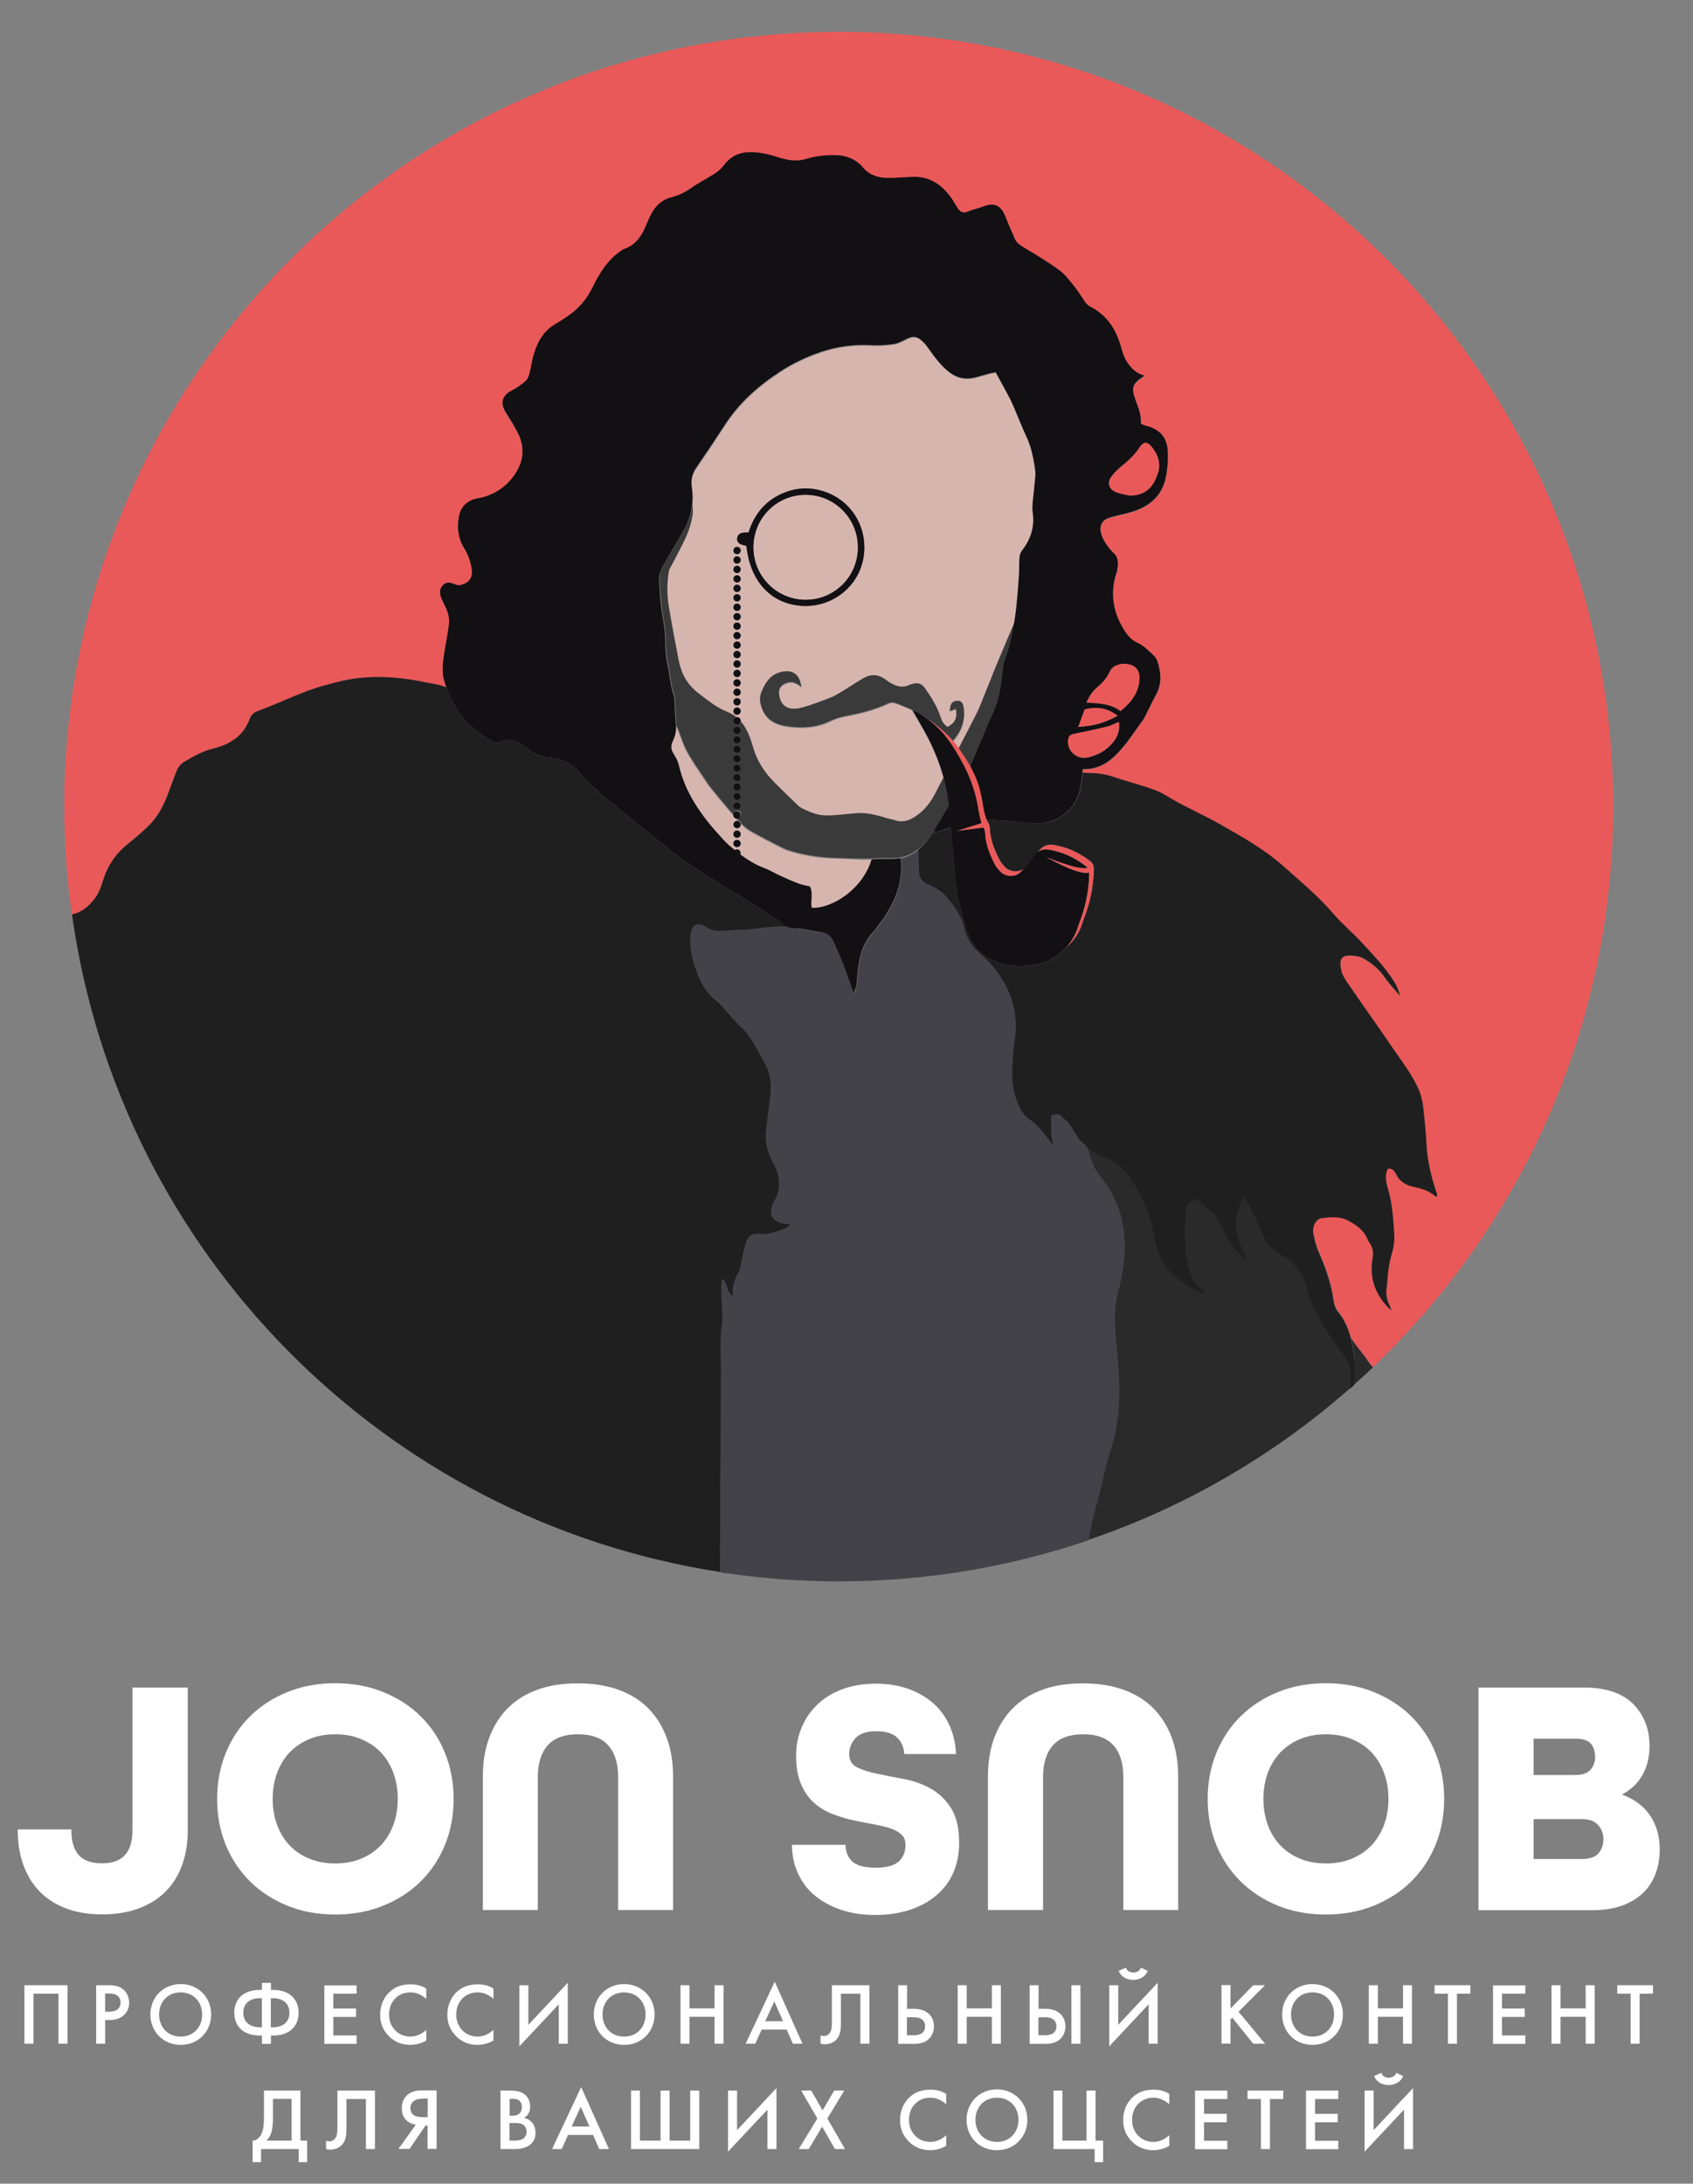 <?xml version="1.0" encoding="UTF-8"?> <!-- Generator: Adobe Illustrator 26.5.0, SVG Export Plug-In . SVG Version: 6.00 Build 0) --> <svg xmlns="http://www.w3.org/2000/svg" xmlns:xlink="http://www.w3.org/1999/xlink" id="Слой_1" x="0px" y="0px" viewBox="0 0 1164.1 1501" style="enable-background:new 0 0 1164.1 1501;" xml:space="preserve"><rect x="0" y="0" width="1164.1" height="1501" fill="#808080" stroke="none"/> <style type="text/css"> .st0{fill:#EA5959;} .st1{fill:#2A2A2A;} .st2{fill:#201F20;} .st3{fill:#D7B5AF;} .st4{fill:#3A3A3A;} .st5{fill:#121013;} .st6{fill:#434249;} .st7{fill:#FFFFFF;} </style> <g> <path class="st0" d="M500,885.7c-0.2-0.6-0.3-1.1-0.5-1.7C499.7,884.5,499.8,885.1,500,885.7"></path> <path class="st0" d="M503.7,883.8c-0.3,1.4-0.4,2.9-0.3,4.4C503.4,886.7,503.5,885.2,503.7,883.8"></path> <path class="st0" d="M499.3,883.1c-0.2-0.6-0.4-1.1-0.6-1.6C498.9,882.1,499.1,882.6,499.3,883.1"></path> <path class="st0" d="M527.4,847.9c-1.2,0.2-2.4,0.2-3.6,0.2C525,848.1,526.2,848.1,527.4,847.9"></path> <path class="st0" d="M500.4,696.7c1.6,1.8,3.3,3.6,4.9,5.3C503.6,700.3,502,698.5,500.4,696.7c-2.6-2.8-4.9-6.1-7.9-8.5 C495.5,690.6,497.7,693.9,500.4,696.7"></path> <path class="st0" d="M535.5,636.6c1.9,0,3.8,0,5.6,0.2v0C539.2,636.6,537.4,636.5,535.5,636.6"></path> <path class="st0" d="M534.9,845.8c1.9-0.7,3.8-1.4,5.6-2.1c0.2-0.1,0.4-0.2,0.6-0.4c-0.2,0.2-0.4,0.3-0.6,0.4 C538.6,844.4,536.8,845.2,534.9,845.8"></path> <path class="st0" d="M496.2,878.9L496.2,878.9c1.2,0.7,1.9,1.6,2.4,2.7C498.1,880.5,497.4,879.6,496.2,878.9"></path> <path class="st0" d="M520.3,848c-2.2,0-3.9,0.5-5.2,1.7C516.4,848.5,518.1,848,520.3,848"></path> <path class="st0" d="M740.3,780.5c0.5,0.8,1,1.6,1.6,2.3C741.3,782.2,740.8,781.4,740.3,780.5"></path> <path class="st0" d="M769.7,832.5c1,3.2,1.8,6.6,2.4,9.9C771.5,839.1,770.7,835.8,769.7,832.5"></path> <path class="st0" d="M698.1,700.6c0.1,1.5,0.2,3,0.2,4.6C698.3,703.6,698.2,702.1,698.1,700.6"></path> <path class="st0" d="M763.3,998.3c-1.6,4.7-2.8,9.5-3.9,14.3C760.4,1007.8,761.7,1003,763.3,998.3"></path> <path class="st0" d="M695.5,687.2c1.4,4.4,2.3,8.9,2.6,13.4C697.8,696.1,697,691.6,695.5,687.2"></path> <path class="st0" d="M637.9,607.6c2.4,1,4.7,2.1,6.8,3.5C642.5,609.7,640.2,608.6,637.9,607.6"></path> <path class="st0" d="M684.1,666c1.5,1.9,2.9,3.9,4.2,5.9C687,669.8,685.6,667.8,684.1,666"></path> <path class="st0" d="M695.5,687.2c-0.9-3-2.1-5.9-3.6-8.8c-0.6-1.1-1.2-2.2-1.8-3.3c0.6,1.1,1.2,2.2,1.8,3.3 C693.4,681.3,694.6,684.2,695.5,687.2"></path> <path class="st0" d="M550.4,638.6c-0.4,0-0.9-0.1-1.3-0.2C549.6,638.5,550,638.6,550.4,638.6"></path> <path class="st0" d="M768.9,937.6c-0.8-10.9-2.4-21.8-2.3-32.8C766.5,915.8,768.1,926.6,768.9,937.6"></path> <path class="st0" d="M632,601.2c-0.2-1-0.3-2.1-0.3-3.2c0-4.6-0.2-9.1-0.4-13.7c0.2,4.6,0.4,9.1,0.4,13.7 C631.7,599.1,631.8,600.2,632,601.2"></path> <path class="st0" d="M699.8,758.7c1.3,3.2,3,6.2,5.4,8.5C702.8,764.8,701.2,761.8,699.8,758.7c-2.6-6.3-3.9-12.9-4-19.7 C695.9,745.8,697.2,752.3,699.8,758.7"></path> <path class="st0" d="M772.6,869c0.9-7.1,1.1-14.2,0.3-21.4c-0.2-1.7-0.4-3.4-0.7-5.1c0.3,1.7,0.5,3.4,0.7,5.1 C773.7,854.8,773.5,862,772.6,869"></path> <path class="st0" d="M748.7,792.1c-0.4-1.3-0.8-2.6-1.3-3.9c-0.5-0.4-0.9-0.8-1.3-1.2c0.4,0.4,0.9,0.8,1.3,1.2 C747.9,789.5,748.3,790.8,748.7,792.1"></path> <path class="st0" d="M719.3,781c-2.5-3.3-5.1-6.4-8.2-9.1C714.2,774.5,716.9,777.6,719.3,781"></path> <path class="st0" d="M576.7,21.9c-294.1,0-532.5,238.4-532.5,532.5c0,25.2,1.8,49.9,5.2,74.2c6.7-1.3,11.7-5.5,16.2-11.6 c3.7-5.1,4.6-10.9,6.8-16.3c3.3-7.9,8.1-14.5,14.7-19.9c5.1-4.2,10.2-8.4,14.9-13c6.5-6.4,10.6-14.4,13.8-23 c1.7-4.7,3.3-9.4,5.2-14c1.2-3,3-5.5,6-7.3c6.2-3.6,12.3-7.1,19.6-8.9c11.2-2.7,20.8-8.6,25-20.4c1.1-3.1,3.1-4.5,6.4-5.7 c11.1-4.1,21.9-9.2,33-13.4c6.9-2.6,14.1-4.5,21.2-6.3c20.1-5.1,40.2-3.9,60.2,0.3c4.7,1,9.6,1.6,14,3.3c0.2,0.1,0.4,0.2,0.5,0.2 c-0.5-1.3-0.9-2.6-1.3-4c-2-6.6-0.9-13.4,0.1-20.1c1-6.3,2.3-12.6,3.1-18.9c0.6-4.8-0.9-9.2-3.1-13.5c-1-2-2.1-4.1-2.7-6.2 c-0.8-2.8-0.2-5.5,2-7.5c2-1.8,4.4-1.6,6.8-0.7c1.7,0.7,3.4,1.5,5.5,0.8c5.4-1.6,7.9-4.9,7.2-10.6c-0.7-5.2-2.3-10-5.1-14.4 c-4.2-6.7-5.3-14.1-3.8-21.8c1.3-7.1,5.8-11.4,12.8-12.6c9.8-1.7,18.1-6.7,24-14.2c7.3-9.3,9.5-20.1,3.6-31.2 c-2.5-4.8-5.4-9.5-8.3-14.1c-3.9-6.3-2.1-11.7,4.6-14.9c3.4-1.7,6.5-4.1,9.4-6.5c1.3-1.1,2-3.3,2.5-5.1c0.9-3.6,1.4-7.3,2.3-10.8 c2.4-9.1,6.2-17.2,14.6-22.5c4.1-2.5,8.2-5.1,12.1-8c6.3-4.9,11-11.1,14.6-18.3c4.7-9.5,10.1-18.3,19-24.4c0.8-0.5,1.6-1.2,2.5-1.5 c8.4-2.9,12.4-9.6,15.5-17.3c1.3-3.3,2.8-6.5,4.7-9.4c3.1-4.7,7.7-7.8,13.2-9.1c4.9-1.2,9.2-3.6,13.3-6.5c5-3.5,10.5-6.2,15.6-9.5 c2.4-1.6,4.6-3.6,6.3-5.8c5-6.7,11.7-9.3,19.8-8.9c5.6,0.3,11,1.4,16.5,3.2c6.5,2.2,13.2,3.7,20.3,1.4c6.9-2.1,14.2-2.8,21.5-2.5 c6.8,0.3,13,3,17.1,7.9c6.7,8,15.3,7.8,24.2,7.4c3-0.1,6.1-0.2,9.1-0.4c13.3-0.9,22.3,5.9,29.1,16.4c1,1.6,2,3.3,3,4.9 c1.6,2.5,3.6,3.9,6.9,2.5c3.7-1.5,7.6-2.4,11.4-3.8c8.6-3.2,12.4,1.2,15,8.1c1.9,4.9,4,9.8,6.2,14.6c1.1,2.6,3.4,4.1,5.8,5.5 c8.4,5.1,16.9,10.1,24.8,15.9c4.1,3,7.2,7.3,10.4,11.3c2.7,3.4,4.8,7.2,7.4,10.7c0.9,1.3,2.2,2.4,3.6,3.1 c11.2,5.8,17.4,15.4,20.8,27.2c1.1,3.8,2.1,7.7,4.5,11.1c2.9,4.2,6.3,7.6,11.7,9c-1.2,0.8-2.1,1.4-3,2.1c-4.8,3.5-5.8,6.5-4,12.1 c1,3,2.2,6,3.2,9.1c0.5,1.5,0.9,3.1,1.1,4.6c0.2,1.6,0.2,3.2,0.3,5.1c1,0.4,1.9,0.9,3,1.2c10.3,2.7,15.2,8.2,15.5,18.7 c0.2,5.6-0.3,11.3-1.4,16.8c-2.6,12.9-11.3,20.1-23.4,23.8c-5.1,1.6-10.3,2.5-15.4,4c-4.9,1.5-7,5.5-5.8,10.5 c0.6,2.3,1.6,4.6,2.9,6.6c1.5,2.4,3.2,4.9,5.4,6.8c4.1,3.6,3.6,7.9,2.8,12.5c-0.3,1.7-1.1,3.4-1.5,5.1c-2.6,11-1.3,21.6,3.9,31.4 c2.7,5.1,6,10.6,11.4,13c4.7,2.1,7.8,5.6,11.3,8.8c1.1,1,2.1,2.5,2.6,4c2.5,7.7,3.3,15.3-0.9,22.9c-2.9,5.4-5.6,10.9-8.3,16.3 c-0.2,0.3-0.3,0.6-0.5,0.8c-6.4,8.6-12,18-19.9,25.3c-5.9,5.6-13.2,9.1-21.8,8.7c-0.1,0.8-0.2,1.6-0.2,2.4c2,0.3,4.1,0.4,6.1,0.4 c5.2,0,10.2,0.9,15.1,2.6c7.9,2.7,16,4.8,23.9,7.4c4.1,1.4,8.2,2.9,11.9,5.2c11.9,7.4,24.9,12.8,37,19.7 c15.1,8.6,30.5,17,43.5,28.6c12.1,10.7,24.7,21.1,35.3,33.6c5.6,6.6,12.4,12.2,18.4,18.5c8.1,8.7,16.4,17.3,22.9,27.4 c2,3,3.4,6.5,4.3,10.2c-3.5-4.2-7.4-8.2-10.5-12.7c-4-5.9-9.3-10.2-15.5-13.5c-1.9-1-4.3-1.3-6.5-1.5c-8.3-0.7-9.6,2.4-8,9.8 c0.5,2.8,2,5.5,3.6,7.8c10.6,15.4,21.5,30.6,31.9,46c6.1,9,12.9,17.7,17.5,27.7c2.2,4.9,3.2,10.1,3.7,15.4 c0.7,7.3,1.5,14.7,1.9,22.1c0.6,11.7,3.2,22.9,6.9,33.9c0.2,0.7,0.4,1.5,0.5,2.3c-0.5,0.1-0.9,0.2-1,0.1c-4.3-3.9-9.7-5.5-15.3-6.7 c-5.3-1.1-9.5-3.6-12-8.7c-1-2-2.5-4.3-5.7-3.7c-2,4.4-1.4,8.9,0,13.2c3.2,10.4,3.7,21.2,4.5,31.9c0.4,4.8-0.8,10-2.1,14.7 c-1.6,5.6-2.2,11.3-2.7,17.1c-0.1,1.6-0.1,3.2-0.4,4.8c-0.8,4.5,0,8.6,2.1,12.6c0.3,0.7,0.5,1.5,1.1,3.2 c-11.1-10.4-15.3-22.1-12.9-36.1c0.7-3.8,0.2-7.4-2.2-10.6c-0.4-0.5-0.8-1.1-1-1.7c-2.4-6.5-7.5-10.1-13.3-13.3 c-6-3.3-12.2-2.6-18.3-1.9c-3.9,0.5-6.7,5.5-5.9,10.3c0.8,4.5,2,9.1,3.9,13.4c4.5,10.2,8.2,20.5,9.8,31.6c0.5,3.1,1.3,6.6,3.2,8.9 c4.6,5.6,7.3,11.9,9,18.6c2.2,3.2,4.5,6.3,6.9,9.3c1.2,1.5,2.5,3,3.5,4.6c1.3,2.2,2.9,4.2,4.6,6.1 c101.8-97,165.2-233.8,165.2-385.5C1109.2,260.3,870.8,21.9,576.7,21.9"></path> <path class="st0" d="M774.6,485.3c4.9-4.9,8.4-10.5,9-17.6c0.2-3,0-5.9-2-8.2c-4.3-5-15.7-4.1-18.4,1.9c-2.1,4.7-5.1,8-8.8,11.1 c-1.6,1.3-3,2.9-4.2,4.6c-1.2,1.7-2,3.7-3.2,5.9c8.8,0.5,16.9,0.7,23.6,5.9C772.2,487.4,773.4,486.4,774.6,485.3"></path> <path class="st0" d="M745.8,487.6c-1.4,3.8-2.8,7.6-4.5,12.1c10.1-0.4,18.6-3,27.3-7.7C761.7,486.7,754.1,485.4,745.8,487.6"></path> <path class="st0" d="M748.7,520.5c4.1-1.1,8.4-2.8,11.6-5.4c5.9-4.7,10.4-10.5,9.1-19c-3,1.2-5.7,2.6-8.6,3.3 c-7.1,1.7-14.4,3.3-21.6,4.7c-3.5,0.7-4.7,1.7-4.9,5.2C733.9,516.7,741.2,522.6,748.7,520.5"></path> <path class="st0" d="M632.4,602.6c0.4,0.9,0.9,1.7,1.5,2.4C633.3,604.2,632.8,603.4,632.4,602.6"></path> <path class="st0" d="M766.9,338.2c3,1.3,6.4,1.8,9.6,2.6c9.4,0.1,15.4-4.3,18.7-12.7c0.2-0.6,0.5-1.2,0.7-1.8 c2.7-7,0.7-13.3-3.7-18.8c-3.4-4.3-6-4.1-9,0.5c-3,4.7-7,8.3-11.2,11.8c-2.8,2.3-5.5,4.9-7.8,7.8 C761.1,331.6,762.2,336,766.9,338.2"></path> <path class="st1" d="M935.9,929.2c-2.4-3-4.7-6.1-6.9-9.3c0.6,2.3,1,4.7,1.4,7c1.1,6.9,1.1,14.1,1.2,21.2c0,1.3-0.2,2.5-0.4,3.6 c4.3-3.9,8.6-7.8,12.8-11.8c-1.7-1.9-3.3-3.9-4.6-6.1C938.4,932.2,937.1,930.7,935.9,929.2"></path> <path class="st1" d="M917.8,916.2c-8.5-11.9-9.6-27.7-16.3-40.6c-6.7-12.7-19.1-19-27.5-30c-8-10.5-3.6-27.5-19.8-30.7 c-4.3-0.9-9.2,1.2-10.3,5.9c-0.9,3.9-1.4,7.7-1.6,11.5c-3.6-5.7-7.8-11-12.3-16c-3.8-4.3-10.4-2.5-13.2,1.7 c-6.8,10.2-10.7,22.1-10.2,34.5c0.1,1.9,0.3,3.8,0.7,5.6c-1.4-2.7-2.7-5.5-3.7-8.4c-4.7-12.8-6.1-26.3-14.2-37.7 c-6-8.4-14.1-14.9-22.9-20.2c-7.5-4.6-17.9-12-27.1-11.4c-7.3,0.5-11,8.8-5.9,14.3c6.3,6.8,15.1,10.8,21.3,17.5 c8,8.7,9.1,23,9.7,34.3c1.1,22.5-6.7,44.2-6.8,66.7c-0.2,22.5,3.2,45,1.2,67.5c-2.1,23.2-9.7,45.3-21.4,65.4 c-4.4,7.6,4.1,14.9,11.3,11.5c0,0.3-0.1,0.5-0.1,0.8c67-22.8,127.9-58.6,179.9-104.4c0-0.1,0-0.3,0-0.4c1.4-0.9,2.5-2.3,3.2-4.2 C937.3,934.6,925.5,927.1,917.8,916.2z"></path> <path class="st2" d="M987.7,819.6c-3.7-11-6.4-22.2-6.9-33.9c-0.4-7.4-1.1-14.7-1.9-22.1c-0.5-5.3-1.5-10.5-3.7-15.4 c-4.6-10-11.3-18.7-17.5-27.7c-10.5-15.5-21.4-30.6-31.9-46c-1.6-2.4-3.1-5.1-3.6-7.8c-1.5-7.4-0.2-10.5,8-9.8 c2.2,0.2,4.6,0.5,6.5,1.5c6.2,3.3,11.5,7.5,15.5,13.5c3.1,4.5,7,8.5,10.5,12.7c-1-3.7-2.3-7.2-4.3-10.2 c-6.5-10.1-14.8-18.7-22.9-27.4c-5.9-6.4-12.7-11.9-18.3-18.5c-10.6-12.4-23.2-22.8-35.3-33.6c-13-11.5-28.4-20-43.5-28.6 c-12.2-6.9-25.1-12.3-37-19.7c-3.7-2.3-7.8-3.8-11.9-5.2c-7.9-2.6-16-4.7-23.9-7.4c-4.9-1.7-9.9-2.5-15.1-2.6c-2,0-4.1-0.1-6.1-0.4 c-0.3,3.2-0.6,6.2-1.1,9.2c-1.3,8.1-5,14.7-11.8,19.8c-5.4,4.1-11.5,6-18,5.9c-6.9-0.1-13.8-1.1-20.6-1.6 c-4.8-0.3-9.6-0.6-14.4-0.9c0.3,0.8,0.7,1.7,1.2,2.5c1.2,2.1,0.9,4.9,1.3,7.4c1,6.4,3.5,12.4,6.5,18.1c0.8,1.6,2.1,2.9,3.3,4.3 c3.4,3.7,9.3,4.2,13,1.6c2.4-2.7,4.8-5.5,6.8-8.5c1-1.5,2.1-2.6,3.4-3.5c2.8-3.9,6.3-5.3,10.9-4.5c9.2,1.6,17.4,5.4,24.7,11.1 c1.6,1.2,2.4,2.8,2.5,4.9l0,0c0,0,0,0,0,0.1c0,0.2,0,0.3,0,0.5c-0.2,9.8-1.8,19.3-4.9,28.6c-0.9,2.8-2.1,5.6-3,8.5 c-2.2,6.8-5.9,12.2-10.8,16.5c-3.7,4.2-8.4,7.5-13.9,10c-2.5,1.2-5.5,1.5-8.2,2.1c-10.1,2-19.9,1-29.3-3.5c-2.2-1.1-4.2-2.4-6-3.9 c-4.5-5.6-8.4-11.6-11.5-18.1c-0.6-1.5-1.1-3-1.6-4.6c-4.4-13.9-5.9-28.4-7.3-42.8c-0.7-7.2-1.3-14.4-1.9-21.5 c-2.8,1-5.6,2.1-8.4,3.1c-0.8,0.3-1.9,0.1-3.7,0.1c-1.5,1.9-2.7,4-4.2,6c-1.9,2.5-3.9,4.6-6.3,6.4c0,0.3,0,0.7,0,1 c-0.3,0.5-0.6,0.9-1,1.4c-1.1,1.6-1.5,3.2-1.5,4.7c-3.8,16.4,11.6,36.7,18.2,50.6c0.7,1.4,1.5,2.4,2.5,3 c5.8,12.1,13.5,22.9,23.6,32.3c0.6,0.5,1.2,0.9,1.8,1.3c13.5,21.7,11.5,46.9,16.6,71.9c2.8,13.7,15.5,43.1,32.2,43.4 c1.9,0,3.7-0.7,5.2-1.8c0.5,0.8,1,1.7,1.6,2.5c1.5,1.9,3.4,3.1,5.4,3.5c5.8,2.5,13.9-1.7,11.6-9.5c0,0,0-0.1,0-0.1 c3.8,3.1,8,5.6,12.9,7.2c2.4,0.8,4.7,2.1,6.8,3.6c7.9,5.6,12.5,13.7,17,21.9c5.8,10.4,8.2,22,10.8,33.4c1.4,6.2,3.6,11.6,7.4,16.5 c1.8,2.3,3.6,4.5,5.8,6.4c2.3,2,4.9,3.7,7.4,5.4c4.1,2.8,8.5,4.9,13.3,6.2c-0.6-1.3-1.3-2.4-2.3-3.1c-4.4-3.2-7-7.4-8.5-12.5 c-4.1-13.5-3.4-27.4-2.7-41.2c0.2-3.3,2.1-6.2,5.5-7.3c1.4-0.5,4-0.5,4.4,0.2c2.6,4,6.3,6.7,10,9.4c0.6,0.4,0.8,1.4,1.2,2.1 c3.1,5.6,6.2,11.2,9.4,16.9c1.9,3.4,8.6,10.9,11.8,12.8c-6.6-14.2-12.2-28.1-2.4-43.4c1.7,2.5,3.3,4.3,4.3,6.4 c3,6.2,6,12.5,8.6,18.9c1.9,4.8,4.7,8.5,9,11.5c5,3.6,10.9,6.2,14.5,11.7c2.7,4,5.8,7.7,6.9,12.6c2.4,11.5,8,21.7,14.3,31.4 c3.6,5.5,7.5,10.9,11.4,16.2c3.8,5.2,5.2,11,4.7,17.3c-0.1,1.8-0.3,3.6-0.5,5.5c0.9-0.8,1.9-1.6,2.8-2.5c0.3-1.1,0.5-2.3,0.4-3.6 c-0.1-7.1-0.1-14.2-1.2-21.2c-0.4-2.4-0.8-4.7-1.4-7c-1.7-6.7-4.4-13-9-18.6c-1.9-2.3-2.8-5.8-3.2-8.9c-1.6-11.1-5.4-21.4-9.8-31.6 c-1.9-4.2-3.1-8.8-3.9-13.4c-0.9-4.8,2-9.9,5.9-10.4c6.2-0.7,12.3-1.4,18.4,1.9c5.8,3.2,10.9,6.8,13.3,13.3c0.2,0.6,0.6,1.1,1,1.7 c2.4,3.2,2.9,6.8,2.2,10.6c-2.4,14,1.8,25.7,12.9,36.1c-0.6-1.7-0.8-2.5-1.1-3.2c-2-4-2.9-8.1-2.1-12.6c0.3-1.6,0.2-3.2,0.4-4.8 c0.5-5.8,1.1-11.5,2.7-17.1c1.4-4.7,2.5-9.9,2.1-14.7c-0.8-10.7-1.3-21.5-4.5-31.9c-1.3-4.3-2-8.8,0-13.2c3.2-0.6,4.7,1.6,5.7,3.7 c2.5,5.1,6.8,7.6,12,8.7c5.6,1.2,10.9,2.7,15.3,6.7c0.1,0.1,0.5-0.1,1-0.1C988.1,821.1,988,820.3,987.7,819.6z"></path> <path class="st2" d="M746.4,595.1c0.3,0.3,0.6,0.5,0.9,0.8C747,595.7,746.7,595.4,746.4,595.1"></path> <path class="st2" d="M748.9,599.7c0,0.3,0.1,0.5,0.1,0.8C749,600.2,748.9,600,748.9,599.7"></path> <path class="st2" d="M675.1,565.9L675.1,565.9c-0.3-0.9-0.6-1.8-0.9-2.7c0,0,0,0,0,0C674.5,564.1,674.7,565,675.1,565.9"></path> <path class="st2" d="M549.2,638.4c0.4,0.1,0.8,0.2,1.3,0.2c0.4,0,0.9,0,1.3-0.1c-1.1-0.1-2.2-0.3-3.3-0.3 C548.7,638.2,548.9,638.3,549.2,638.4"></path> <path class="st2" d="M545.5,832.5c-4.6-2.8-6.3-22.2-7.6-28.1c-2.7-11.8,1.2-22.7,2.6-34.3c2.2-18.5-2.6-36.7-11.2-53 c-9.6-18.2-25.7-30.6-36.3-47.7c-2.2-3.6-7.9-14.2-5.3-18.6c2.7-4.6,9.2-2.7,13.9-2.5c11.8,0.5,23,3.2,34.8,2.3 c9.5-0.7,11.3-13.3,2.2-16.5c-0.8-0.3-1.7-0.6-2.5-0.9c-3.6-2.6-7.4-4.9-11.2-7.2c-16.6-10.4-33.5-20.5-49.9-31.3 c-9.1-6-17.6-13.1-26.1-19.9c-12.2-9.7-24.2-19.7-36.3-29.6c-1.9-1.5-3.7-3.2-5.3-4.9c-3.7-3.8-7.4-7.6-11-11.5 c-4.9-5.2-11.2-7.5-18.1-8c-6.1-0.5-11.5-2.1-16.1-6.7c-3.5-3.5-8.3-5-13.1-5.6c-1.1-0.2-2.5,0.3-3.5,0.9c-2.5,1.5-4.8,1.2-7.3-0.1 c-15.4-8.2-25.5-20.8-31.2-36.8c-0.2-0.1-0.4-0.1-0.5-0.2c-4.4-1.8-9.3-2.4-14-3.3c-20-4.2-40.1-5.4-60.2-0.3 c-7.1,1.8-14.3,3.7-21.2,6.3c-11.1,4.2-21.9,9.3-33,13.4c-3.2,1.2-5.3,2.6-6.4,5.7c-4.2,11.8-13.8,17.7-25,20.4 c-7.3,1.8-13.4,5.2-19.6,8.9c-3,1.7-4.8,4.2-6,7.3c-1.8,4.6-3.4,9.4-5.2,14c-3.1,8.6-7.2,16.6-13.8,23c-4.7,4.6-9.8,8.9-14.9,13 c-6.7,5.4-11.4,12-14.7,19.9c-2.2,5.4-3.1,11.2-6.8,16.3c-4.5,6.1-9.5,10.3-16.2,11.6c32.4,232.2,214.4,416.4,445.5,452 c0-0.2,0-0.3,0-0.5c4,2.9,8.6,0.6,11-3.3c2.3-2.5,2.4-5.4,1.3-7.9c-5.2-38,0.3-77.9,3.8-115.9c2.9-31.3,8-62.4,11.2-93.7 c1.2-1.4,2.8-2.6,4.8-3.7c7.1-4,14.8-2.9,20.2-9.9C550.5,841.4,550.5,835.7,545.5,832.5z"></path> <path class="st3" d="M573.4,590.2c-9.8-0.3-19.5-1.7-29-4.5c-2.2-0.6-4.3-1.2-6.3-2.3c-7.3-3.7-14.6-7.4-21.7-11.4 c-2.7-1.5-5.1-3.5-7.2-5.7c0,0.2,0.1,0.3,0.1,0.5c0,1.4-1.1,2.5-2.5,2.5c-1.4,0-2.5-1.1-2.5-2.5c0-1.4,1.1-2.5,2.5-2.5 c0.2,0,0.4,0,0.6,0.1c-0.6-0.6-1.1-1.2-1.6-1.9l0,0c-0.6-0.3-1.1-0.8-1.3-1.5c-0.5-0.6-1.1-1.2-1.6-1.8 c-4.6-5.3-9.1-10.8-13.6-16.3c-2-2.5-3.9-5.1-5.6-7.8c-4-6-8.2-12-11.6-18.3c-2.7-5.1-4.3-10.7-6.5-16c-0.2-0.5-0.4-1-0.7-1.6 c0.2,3.7-0.7,7.2-2.3,10.5c-1.5,3.1-1.3,5.7,0.6,8.6c1.5,2.4,3,5.1,3.6,7.8c4.6,19.9,16.1,35.5,29.6,50.1c1.4,1.5,2.8,3.1,4.4,4.5 c1.1,1,2.2,1.9,4.6,3.8c0.4-0.3,0.9-0.5,1.4-0.5c1.4,0,2.5,1.1,2.5,2.5c0,0.3-0.1,0.7-0.2,1c4.9,3.7,9.8,6.8,15.4,8.9 c4.2,1.6,8.1,3.9,12.2,5.8c4.1,1.9,8.2,3.7,12.4,5.3c2.4,0.9,4.9,1.3,7.9,2c2.3,4.4,0.2,9.7,1.2,14.7c13.9,0.7,35.2-12.9,41.2-33.3 c-2.2,0.1-4.4,0.2-6.6,0.1C586.3,590.7,579.9,590.4,573.4,590.2 M506.8,582.3c-1.4,0-2.5-1.1-2.5-2.5c0-1.4,1.1-2.5,2.5-2.5 c1.4,0,2.5,1.1,2.5,2.5C509.3,581.2,508.1,582.3,506.8,582.3 M506.8,575.8c-1.4,0-2.5-1.1-2.5-2.5c0-1.4,1.1-2.5,2.5-2.5 c1.4,0,2.5,1.1,2.5,2.5C509.3,574.7,508.1,575.8,506.8,575.8"></path> <path class="st3" d="M474.6,360.5c-2.1,8-6.3,15.1-10,22.5c-1.4,2.8-3.1,5.6-4.5,8.5c-0.3,0.7-0.5,1.5-0.6,2.3 c-1.2,8-1.1,16.1,0.2,24.1c2.1,12,4.3,24.1,6.6,36.1c1.8,9.3,5.8,17.1,13.8,23c6.2,4.6,12,9.7,19.3,12.5c2.5,1,4.6,2.2,6.5,3.7 c0.2-0.1,0.5-0.1,0.7-0.1c1.4,0,2.5,1.1,2.5,2.5c0,0.2,0,0.4-0.1,0.6c4.2,4.7,6.5,10.8,8.3,17.1c2.7,9.7,7.7,17.6,14.6,24.6 c5.4,5.5,10.9,10.9,16.6,16.2c1.4,1.4,3.4,2.3,5.3,3.1c2.9,1.3,5.9,2.6,9,3.2c2.9,0.6,6.1,0.5,9.1,0.4c5.3-0.3,10.6-0.9,15.9-1.4 c7.6-0.7,14.7,1.2,21.8,3.4c1.7,0.5,3.5,0.7,5.1,1.3c6.6,2.3,12-0.5,16.9-4.3c4.7-3.7,8.3-8.5,11.1-13.8c2-3.8,3.9-7.6,5.9-11.4 c-2.5-9.3-6.1-18.2-10.5-26.9c-3.2-6.3-7-12.4-10.9-19.3c-0.3-0.2-0.7-0.3-1-0.5c-3.7-1.5-7.3-3.2-11.1-4.4c-1.3-0.4-3.2,0-4.6,0.6 c-9.5,4.5-19.7,6.8-30,8.8c-3.3,0.6-6.5,1.7-9.5,3.2c-9.3,4.5-19.2,5.1-29.1,3.7c-7.9-1.1-14.9-4.1-17.9-12.6 c-1.2-3.5-1.9-6.8-0.5-10.3c2.8-7.2,6.6-13.2,15.1-14.7c6.9-1.2,11.6,2.3,12.5,10.4c-3.3-2.6-6.2-4-9.8-2.8 c-3.8,1.2-5.9,3.5-5.6,7.4c0.8,9.2,6.9,12,15.5,9.8c6.6-1.8,13.1-4.3,19.5-6.7c2.4-0.9,4.6-2.2,6.8-3.5c5.3-3.3,10.6-6.8,16-9.9 c5.4-3.1,10.7-2.9,15.8,1c1.1,0.9,2.3,1.7,3.6,2.4c4,2.1,8,3.4,12.4,1.1c0.7-0.4,1.5-0.5,2.3-0.7c3.5-1.1,6.1-0.3,8.4,2.8 c4.1,5.8,7.9,11.7,10.3,18.5c2,5.5,2.4,5.9,5.3,8.3c5.2-2.8,6.8-6.1,5.8-12.6c-1.3,0.5-2.5,0.9-4.3,1.6c0.3-1.7,0.4-3.1,0.8-4.3 c0.9-2.4,3-2.8,5.2-2.7c2.3,0.1,3.1,2,3.5,4c1.5,9.2-1.5,16.9-7.1,23.6c1.4,1.6,2.7,3.2,3.7,4.7c0,0.1,0.1,0.1,0.1,0.1 c4-7.6,8-15.3,11.9-23c2.5-4.9,4.3-10.1,6.4-15.1c3.7-9.2,7.3-18.5,11.2-27.7c2.9-6.9,5.9-13.8,8.8-20.7c0.5-3.2,0.9-6.3,1.3-9.5 c0.8-7.5,1.4-15,1.9-22.6c0.3-4.2,0.1-8.3,0.4-12.5c0.1-1.7,0.8-3.5,1.8-4.8c6-7.7,8.7-16.3,7.3-26.1c-0.3-2.4-0.2-4.8,0-7.2 c0.5-5.9,1.3-11.8,1.8-17.8c0.2-2-0.1-4.2-0.4-6.2c-1.2-7.3-2.6-14.5-5.9-21.3c-3.5-7.3-6.3-14.8-9.5-22.2 c-1.4-3.2-3.2-6.3-4.8-9.4c-2.1-3.9-4.3-7.8-6.7-12.3c-1.2,0.2-2.9,0.5-4.5,0.9c-3.4,0.9-6.8,2-10.2,2.8 c-6.1,1.4-11.6,0.4-16.8-3.5c-6.8-5-11.3-11.9-16.1-18.5c-1.2-1.6-2.8-3.1-4.4-4.4c-2.7-2.1-5.6-1.9-8.6-0.5 c-3.1,1.4-6.1,3.3-9.3,3.8c-5.4,0.8-10.9,1.1-16.3,0.8c-11.7-0.6-22.9,0.9-34.1,4.7c-9.7,3.3-18.8,7.6-27.3,13.1 c-15.3,9.8-28.7,21.7-38.7,37.2c-6.4,9.9-12.9,19.6-19.6,29.3c-2.8,4.1-3.8,8.3-3,13.2c0.7,4.3,0.7,8.6,0.2,12.7 c0.1,1.3,0.2,2.5,0.2,3.7C476.3,354.2,475.4,357.5,474.6,360.5 M506.8,370c0.3-3,2.5-4.1,7.8-4c3.9-12.5,11.5-22,23.9-27.1 c9.3-3.9,18.8-4.1,28.3-1c19.3,6.5,30.5,25.9,26.8,46.2c-3.6,19.4-21.4,33.3-41.5,32.4c-21.6-1-36.3-16.5-38.9-41.3 C508.4,374.4,506.5,372.8,506.8,370 M506.8,376c1.4,0,2.5,1.1,2.5,2.5c0,1.4-1.1,2.5-2.5,2.5c-1.4,0-2.5-1.1-2.5-2.5 C504.3,377.1,505.4,376,506.8,376 M506.8,382.5c1.4,0,2.5,1.1,2.5,2.5c0,1.4-1.1,2.5-2.5,2.5c-1.4,0-2.5-1.1-2.5-2.5 C504.3,383.6,505.4,382.5,506.8,382.5 M506.8,389c1.4,0,2.5,1.1,2.5,2.5c0,1.4-1.1,2.5-2.5,2.5c-1.4,0-2.5-1.1-2.5-2.5 C504.3,390.1,505.4,389,506.8,389 M506.8,395.5c1.4,0,2.5,1.1,2.5,2.5c0,1.4-1.1,2.5-2.5,2.5c-1.4,0-2.5-1.1-2.5-2.5 C504.3,396.6,505.4,395.5,506.8,395.5 M506.8,402c1.4,0,2.5,1.1,2.5,2.5c0,1.4-1.1,2.5-2.5,2.5c-1.4,0-2.5-1.1-2.5-2.5 C504.3,403.1,505.4,402,506.8,402 M506.8,408.5c1.4,0,2.5,1.1,2.5,2.5c0,1.3-1.1,2.5-2.5,2.5c-1.4,0-2.5-1.1-2.5-2.5 C504.3,409.6,505.4,408.5,506.8,408.5 M506.8,415c1.4,0,2.5,1.1,2.5,2.5c0,1.4-1.1,2.5-2.5,2.5c-1.4,0-2.5-1.1-2.5-2.5 C504.3,416,505.4,415,506.8,415 M506.8,421.4c1.4,0,2.5,1.1,2.5,2.5c0,1.4-1.1,2.5-2.5,2.5c-1.4,0-2.5-1.1-2.5-2.5 C504.3,422.5,505.4,421.4,506.8,421.4 M506.8,427.9c1.4,0,2.5,1.1,2.5,2.5c0,1.4-1.1,2.5-2.5,2.5c-1.4,0-2.5-1.1-2.5-2.5 C504.3,429,505.4,427.9,506.8,427.9 M506.8,434.4c1.4,0,2.5,1.1,2.5,2.5c0,1.4-1.1,2.5-2.5,2.5c-1.4,0-2.5-1.1-2.5-2.5 C504.3,435.5,505.4,434.4,506.8,434.4 M506.8,440.9c1.4,0,2.5,1.1,2.5,2.5c0,1.4-1.1,2.5-2.5,2.5c-1.4,0-2.5-1.1-2.5-2.5 C504.3,442,505.4,440.9,506.8,440.9 M506.8,447.4c1.4,0,2.5,1.1,2.5,2.5c0,1.3-1.1,2.5-2.5,2.5c-1.4,0-2.5-1.1-2.5-2.5 C504.3,448.5,505.4,447.4,506.8,447.4 M506.8,453.9c1.4,0,2.5,1.1,2.5,2.5c0,1.4-1.1,2.5-2.5,2.5c-1.4,0-2.5-1.1-2.5-2.5 C504.3,455,505.4,453.9,506.8,453.9 M506.8,460.4c1.4,0,2.5,1.1,2.5,2.5c0,1.3-1.1,2.5-2.5,2.5c-1.4,0-2.5-1.1-2.5-2.5 C504.3,461.5,505.4,460.4,506.8,460.4 M506.8,466.9c1.4,0,2.5,1.1,2.5,2.5c0,1.4-1.1,2.5-2.5,2.5c-1.4,0-2.5-1.1-2.5-2.5 C504.3,468,505.4,466.9,506.8,466.9 M506.8,473.4c1.4,0,2.5,1.1,2.5,2.5c0,1.4-1.1,2.5-2.5,2.5c-1.4,0-2.5-1.1-2.5-2.5 C504.3,474.5,505.4,473.4,506.8,473.4 M506.8,479.9c1.4,0,2.5,1.1,2.5,2.5c0,1.4-1.1,2.5-2.5,2.5c-1.4,0-2.5-1.1-2.5-2.5 C504.3,481,505.4,479.9,506.8,479.9 M506.8,486.4c1.4,0,2.5,1.1,2.5,2.5c0,1.4-1.1,2.5-2.5,2.5c-1.4,0-2.5-1.1-2.5-2.5 C504.3,487.5,505.4,486.4,506.8,486.4"></path> <path class="st4" d="M662.5,485.7c-0.3-2-1.2-3.8-3.5-4c-2.1-0.1-4.3,0.4-5.2,2.7c-0.5,1.3-0.5,2.6-0.8,4.3c1.8-0.7,3-1.1,4.3-1.6 c1,6.5-0.6,9.8-5.8,12.6c-2.9-2.4-3.4-2.8-5.3-8.3c-2.4-6.8-6.2-12.7-10.3-18.5c-2.2-3.1-4.9-3.9-8.4-2.8c-0.8,0.2-1.6,0.4-2.3,0.7 c-4.4,2.3-8.4,1-12.4-1.1c-1.3-0.7-2.5-1.5-3.6-2.4c-5-3.9-10.4-4.2-15.8-1c-5.4,3.2-10.6,6.7-16,9.9c-2.2,1.3-4.4,2.6-6.8,3.5 c-6.4,2.4-12.9,5-19.5,6.7c-8.5,2.3-14.6-0.6-15.5-9.8c-0.3-3.9,1.8-6.2,5.5-7.4c3.6-1.2,6.6,0.2,9.8,2.8 c-0.9-8.2-5.6-11.6-12.5-10.4c-8.5,1.5-12.3,7.5-15.1,14.7c-1.3,3.5-0.7,6.9,0.5,10.3c3,8.5,10.1,11.5,17.9,12.6 c9.9,1.4,19.8,0.8,29.1-3.7c3-1.4,6.3-2.5,9.5-3.2c10.3-2,20.5-4.2,30-8.8c1.3-0.6,3.2-1.1,4.6-0.6c3.8,1.2,7.4,2.9,11.1,4.4 c0.4,0.1,0.7,0.3,1,0.5c0,0,0,0,0-0.1c1.5,0.7,2.4,1,3.3,1.5c7.8,4.4,18.1,12.2,24.8,19.8C661,502.6,664,494.9,662.5,485.7"></path> <path class="st4" d="M677.5,476.1c-2.1,5.1-3.9,10.3-6.4,15.1c-3.9,7.7-7.9,15.3-11.9,23c3.2,4.7,5.8,8.8,8.1,12.8 c5.3-12.3,10.3-24.8,15.8-37c4.2-9.3,5.6-19,6.6-29c0.2-2.1,0.4-4.2,1.1-6.2c3.2-8.8,5.3-17.9,6.8-27.1c-3,6.9-5.9,13.8-8.8,20.7 C684.8,457.6,681.3,466.9,677.5,476.1"></path> <path class="st4" d="M646.5,563.7c2-3.2,3.9-6.4,5.9-9.6c-0.1-0.8-0.2-1.6-0.2-2.4c-0.7-5.9-1.8-11.8-3.3-17.5 c-2,3.8-4,7.6-5.9,11.4c-2.8,5.4-6.4,10.1-11.1,13.8c-4.9,3.9-10.3,6.6-16.9,4.3c-1.7-0.6-3.5-0.8-5.1-1.3 c-7.1-2.2-14.2-4.1-21.8-3.4c-5.3,0.5-10.6,1.1-15.9,1.4c-3,0.2-6.1,0.2-9.1-0.4c-3.1-0.6-6.1-1.9-9-3.2c-1.9-0.8-3.8-1.7-5.3-3.1 c-5.6-5.3-11.1-10.7-16.6-16.2c-6.9-7-11.9-14.9-14.6-24.6c-1.8-6.3-4.1-12.4-8.3-17.1c-0.3,1.1-1.2,1.9-2.4,1.9 c-1.4,0-2.5-1.1-2.5-2.5c0-1.1,0.7-2.1,1.8-2.4c-1.9-1.5-4-2.7-6.5-3.7c-7.3-2.8-13.1-7.9-19.3-12.5c-7.9-5.9-12-13.7-13.8-23 c-2.3-12-4.6-24-6.6-36.1c-1.4-8-1.5-16-0.2-24.1c0.1-0.8,0.2-1.6,0.6-2.3c1.5-2.8,3.1-5.6,4.5-8.5c3.7-7.3,7.9-14.4,10-22.5 c0.8-3.1,1.6-6.3,1.5-9.4c-0.1-1.3-0.1-2.5-0.2-3.8c-0.7,5.6-2.3,11-5.2,16.2c-3.4,6.2-7.2,12.2-10.7,18.3c-2.2,3.9-4.7,7.8-6.1,12 c-1,3.1-0.5,6.7-0.3,10c0.2,4.8,0.7,9.6,1.2,14.4c0.5,4.4,1.5,8.8,2.1,13.3c0.4,3.3,0.6,6.7,0.6,10.1c0,5,0.4,9.9,1.5,14.8 c1.6,7,1.9,14.3,4.2,21.2c0.9,2.7,0.6,5.7,0.8,8.6c0.3,3.8,0.4,7.7,0.8,11.5c0,0.4,0.1,0.8,0.1,1.2c0.2,0.5,0.4,1.1,0.7,1.6 c2.2,5.3,3.8,11,6.5,16c3.4,6.4,7.6,12.3,11.6,18.3c1.8,2.7,3.6,5.3,5.6,7.8c4.4,5.5,8.9,11,13.6,16.3c0.5,0.6,1.1,1.2,1.6,1.8 c-0.1-0.2-0.1-0.4-0.1-0.7c0-1.4,1.1-2.5,2.5-2.5c1.4,0,2.5,1.1,2.5,2.5c0,1.4-1.1,2.5-2.5,2.5c-0.4,0-0.7-0.1-1-0.2 c0.5,0.6,1.1,1.2,1.6,1.9l0,0c0.9,0.2,1.6,1,1.8,1.9c2.1,2.2,4.5,4.2,7.2,5.7c7.1,4,14.4,7.7,21.7,11.4c2,1,4.2,1.6,6.3,2.3 c9.5,2.8,19.1,4.1,29,4.5c6.4,0.2,12.9,0.5,19.3,0.5c2.2,0,4.4,0,6.6-0.1h0c1.5-0.1,2.9-0.1,4.4-0.2c5.1-0.2,10.1,0.4,15.2-0.6 c1.4-0.3,2.8-0.6,4.3-1.2c3-1.2,5.7-2.7,8-4.5c2.3-1.8,4.4-3.9,6.3-6.4c1.4-2,2.7-4.1,4.2-6c0,0,0,0,0,0 C643.5,568.8,645,566.2,646.5,563.7 M506.8,556.3c-1.4,0-2.5-1.1-2.5-2.5c0-1.4,1.1-2.5,2.5-2.5c1.4,0,2.5,1.1,2.5,2.5 C509.2,555.2,508.1,556.3,506.8,556.3 M506.8,549.8c-1.4,0-2.5-1.1-2.5-2.5c0-1.4,1.1-2.5,2.5-2.5c1.4,0,2.5,1.1,2.5,2.5 C509.2,548.7,508.1,549.8,506.8,549.8 M506.8,543.3c-1.4,0-2.5-1.1-2.5-2.5c0-1.4,1.1-2.5,2.5-2.5c1.4,0,2.5,1.1,2.5,2.5 C509.2,542.2,508.1,543.3,506.8,543.3 M506.8,536.8c-1.4,0-2.5-1.1-2.5-2.5c0-1.4,1.1-2.5,2.5-2.5c1.4,0,2.5,1.1,2.5,2.5 C509.2,535.7,508.1,536.8,506.8,536.8 M506.8,530.3c-1.4,0-2.5-1.1-2.5-2.5c0-1.4,1.1-2.5,2.5-2.5c1.4,0,2.5,1.1,2.5,2.5 C509.2,529.2,508.1,530.3,506.8,530.3 M506.8,523.8c-1.4,0-2.5-1.1-2.5-2.5c0-1.4,1.1-2.5,2.5-2.5c1.4,0,2.5,1.1,2.5,2.5 C509.2,522.7,508.1,523.8,506.8,523.8 M506.8,517.3c-1.4,0-2.5-1.1-2.5-2.5c0-1.4,1.1-2.5,2.5-2.5c1.4,0,2.5,1.1,2.5,2.5 C509.2,516.2,508.1,517.3,506.8,517.3 M506.8,510.8c-1.4,0-2.5-1.1-2.5-2.5c0-1.4,1.1-2.5,2.5-2.5c1.4,0,2.5,1.1,2.5,2.5 C509.2,509.7,508.1,510.8,506.8,510.8 M506.8,504.3c-1.4,0-2.5-1.1-2.5-2.5c0-1.4,1.1-2.5,2.5-2.5c1.4,0,2.5,1.1,2.5,2.5 C509.2,503.2,508.1,504.3,506.8,504.3"></path> <path class="st5" d="M513.2,375.2c2.6,24.8,17.3,40.3,38.9,41.3c20.1,0.9,37.9-13,41.5-32.4c3.8-20.4-7.4-39.7-26.7-46.2 c-9.5-3.2-19-2.9-28.3,1c-12.4,5.2-20,14.7-23.9,27.1c-5.4-0.2-7.5,1-7.8,4C506.5,372.8,508.4,374.4,513.2,375.2 M553.9,340.2 c19.8,0,35.9,16,35.9,36c0,19.9-16,36-35.8,36c-19.8,0-35.9-16-35.9-36C518.1,356.3,534.1,340.2,553.9,340.2"></path> <path class="st3" d="M554,412.2c19.9,0,35.9-16.1,35.8-36c0-19.9-16-36-35.9-36c-19.9,0-35.8,16.1-35.8,36 C518.1,396.1,534.1,412.2,554,412.2"></path> <path class="st5" d="M672.5,554.5c0.1,0.9,0.3,1.8,0.4,2.6C672.8,556.2,672.6,555.4,672.5,554.5"></path> <path class="st5" d="M673,557.4c0.3,1.9,0.7,3.8,1.2,5.6C673.7,561.2,673.3,559.3,673,557.4"></path> <path class="st5" d="M646.5,563.7c-1.5,2.5-3,5.1-4.8,8c0,0,0,0,0,0c1.8,0,2.8,0.2,3.7-0.1c2.8-1,5.6-2,8.4-3.1 c-0.4-4.9-0.9-9.7-1.4-14.6C650.4,557.3,648.4,560.5,646.5,563.7"></path> <path class="st5" d="M674.2,563.2c0,0,0-0.1,0-0.1C674.2,563.2,674.2,563.2,674.2,563.2C674.2,563.2,674.2,563.2,674.2,563.2"></path> <path class="st5" d="M338.2,509.3c2.5,1.3,4.8,1.6,7.3,0.1c1-0.6,2.4-1,3.5-0.9c4.9,0.7,9.6,2.2,13.1,5.6c4.6,4.5,10,6.1,16.1,6.7 c6.9,0.6,13.2,2.8,18.1,8c3.6,3.9,7.3,7.7,11,11.5c1.7,1.7,3.5,3.3,5.3,4.9c12.1,9.9,24.1,19.9,36.3,29.6 c8.5,6.8,17,13.9,26.1,19.9c16.4,10.8,33.3,20.9,49.9,31.3c4.9,3.1,9.9,6,14.4,9.6c0.6,0.5,1.2,0.9,1.8,1.2c1.7,1,3.5,1.4,5.7,1.4 c0.6,0,1.1,0,1.7,0c1.1,0,2.2,0.1,3.3,0.3h0c0.5,0.1,1.1,0.2,1.6,0.2c3.5,0.6,6.9,1.5,10.4,1.9c4.9,0.6,7.9,3.1,9.7,7.6 c1.8,4.6,4,9.1,5.8,13.7c1.9,4.9,3.6,9.9,5.4,14.9c0.6,1.7,1.3,3.5,2.1,5.9c2.6-4.5,2.3-8.5,2.7-12.4c1-10.2,2.6-20.2,9.7-28.3 c2.1-2.4,4.1-5,6-7.6c9.1-12.2,15.1-25.4,14.4-41c-0.1-1-0.4-2.5-0.6-3.5c0,0-0.1,0-0.1,0c-5.1,1-10.1,0.4-15.2,0.6 c-1.5,0.1-2.9,0.1-4.4,0.2h0c-6,20.5-27.3,34-41.2,33.3c-1-4.9,1.1-10.2-1.2-14.7c-3-0.7-5.5-1.1-7.9-2c-4.2-1.6-8.3-3.4-12.4-5.3 c-4.1-1.9-8-4.2-12.2-5.8c-5.6-2.1-10.5-5.3-15.4-8.9c0.1-0.3,0.2-0.6,0.2-1c0-1.4-1.1-2.5-2.5-2.5c-0.5,0-1,0.2-1.4,0.5 c-2.4-1.9-3.5-2.8-4.6-3.8c-1.6-1.4-3-2.9-4.4-4.5c-13.5-14.6-25-30.3-29.6-50.1c-0.6-2.8-2.1-5.4-3.6-7.8c-1.8-2.9-2-5.5-0.6-8.6 c1.6-3.3,2.5-6.8,2.3-10.5c0-0.4,0-0.8-0.1-1.2c-0.4-3.8-0.5-7.7-0.8-11.5c-0.2-2.9,0.1-6-0.8-8.6c-2.3-6.9-2.6-14.2-4.2-21.2 c-1.1-5-1.5-9.8-1.5-14.8c0-3.4-0.2-6.8-0.6-10.1c-0.5-4.4-1.5-8.8-2.1-13.3c-0.6-4.8-1-9.6-1.2-14.4c-0.2-3.3-0.7-6.9,0.3-10 c1.4-4.2,3.9-8.1,6.1-12c3.5-6.1,7.3-12.1,10.7-18.3c2.9-5.2,4.5-10.6,5.2-16.2c0.5-4.2,0.4-8.4-0.2-12.7c-0.7-4.9,0.2-9.1,3-13.2 c6.7-9.7,13.2-19.4,19.6-29.3c10-15.5,23.4-27.3,38.7-37.2c8.5-5.5,17.6-9.8,27.4-13.1c11.2-3.8,22.4-5.3,34.1-4.7 c5.4,0.3,10.9,0,16.3-0.8c3.2-0.5,6.2-2.4,9.3-3.8c3-1.4,6-1.6,8.6,0.5c1.6,1.3,3.2,2.7,4.4,4.4c4.8,6.6,9.3,13.4,16.1,18.5 c5.3,3.9,10.7,4.9,16.8,3.5c3.4-0.8,6.8-1.9,10.2-2.8c1.6-0.4,3.3-0.7,4.5-0.9c2.5,4.5,4.6,8.4,6.7,12.3c1.7,3.1,3.4,6.1,4.8,9.4 c3.3,7.3,6.1,14.9,9.5,22.2c3.3,6.8,4.7,14,5.9,21.3c0.3,2,0.6,4.2,0.4,6.2c-0.5,5.9-1.2,11.8-1.8,17.8c-0.2,2.4-0.4,4.9,0,7.2 c1.4,9.8-1.3,18.4-7.3,26.1c-1,1.3-1.7,3.2-1.8,4.8c-0.4,4.2-0.1,8.3-0.4,12.5c-0.5,7.5-1.1,15.1-1.9,22.6 c-0.4,3.2-0.8,6.4-1.3,9.5c-1.5,9.2-3.6,18.3-6.8,27.1c-0.7,1.9-0.9,4.1-1.1,6.2c-1,10-2.4,19.7-6.6,29 c-5.5,12.2-10.5,24.7-15.8,37c4,7.1,6.6,14.1,8.3,24.3c0.7,4.1,1.3,8.2,2.9,12.1c4.8,0.3,9.6,0.6,14.4,0.9 c6.9,0.5,13.8,1.5,20.6,1.6c6.5,0,12.6-1.9,18-5.9c6.8-5.1,10.4-11.7,11.8-19.8c0.5-3,0.8-6.1,1.1-9.2c0.1-0.8,0.2-1.6,0.2-2.4 c8.6,0.4,15.9-3.1,21.8-8.7c7.9-7.4,13.5-16.7,19.9-25.3c0.2-0.3,0.3-0.6,0.5-0.8c2.8-5.5,5.4-11,8.3-16.4 c4.1-7.5,3.4-15.2,0.9-22.9c-0.5-1.5-1.5-2.9-2.6-4c-3.5-3.2-6.6-6.7-11.3-8.8c-5.5-2.4-8.7-7.9-11.4-13 c-5.2-9.9-6.5-20.5-3.9-31.4c0.4-1.7,1.2-3.4,1.5-5.1c0.8-4.5,1.3-8.9-2.8-12.5c-2.1-1.9-3.8-4.4-5.4-6.8c-1.3-2-2.3-4.3-2.9-6.6 c-1.3-5,0.9-9,5.8-10.5c5.1-1.6,10.3-2.5,15.4-4c12.1-3.7,20.8-10.9,23.4-23.8c1.1-5.5,1.6-11.2,1.4-16.8 c-0.3-10.5-5.2-16.1-15.5-18.7c-1-0.3-2-0.8-3-1.2c-0.1-1.9,0-3.5-0.3-5.1c-0.2-1.6-0.6-3.2-1.1-4.7c-1-3.1-2.2-6-3.2-9.1 c-1.8-5.6-0.8-8.6,4-12.1c0.9-0.6,1.8-1.2,3-2.1c-5.4-1.4-8.8-4.8-11.7-9c-2.4-3.4-3.4-7.3-4.5-11.1c-3.4-11.8-9.5-21.4-20.8-27.2 c-1.4-0.7-2.7-1.8-3.6-3.1c-2.5-3.5-4.7-7.3-7.4-10.7c-3.2-4-6.4-8.3-10.4-11.3c-7.9-5.8-16.4-10.8-24.8-15.9 c-2.4-1.5-4.6-2.9-5.8-5.5c-2.1-4.8-4.3-9.7-6.2-14.6c-2.6-6.9-6.4-11.3-15-8.1c-3.8,1.4-7.7,2.3-11.4,3.8c-3.3,1.3-5.2,0-6.9-2.5 c-1-1.6-1.9-3.3-3-5c-6.8-10.5-15.8-17.3-29.1-16.4c-3,0.2-6.1,0.3-9.1,0.5c-8.9,0.5-17.5,0.7-24.2-7.4c-4.1-4.9-10.3-7.6-17.1-8 c-7.3-0.3-14.6,0.4-21.5,2.5c-7.1,2.2-13.8,0.7-20.3-1.4c-5.4-1.8-10.8-2.9-16.5-3.2c-8.1-0.4-14.8,2.2-19.8,8.9 c-1.7,2.2-3.9,4.3-6.3,5.8c-5.1,3.3-10.6,6-15.6,9.5c-4.2,2.9-8.4,5.3-13.3,6.5c-5.6,1.3-10.1,4.4-13.2,9.1 c-1.9,2.9-3.4,6.2-4.7,9.4c-3.1,7.7-7.1,14.4-15.5,17.3c-0.9,0.3-1.7,0.9-2.5,1.5c-8.9,6.1-14.4,15-19,24.4 c-3.5,7.2-8.2,13.4-14.6,18.3c-3.8,2.9-8,5.5-12.1,8c-8.4,5.2-12.2,13.4-14.6,22.5c-0.9,3.6-1.3,7.3-2.3,10.8 c-0.5,1.8-1.2,3.9-2.5,5.1c-2.9,2.5-6,4.9-9.4,6.5c-6.7,3.3-8.5,8.6-4.6,14.9c2.9,4.6,5.8,9.3,8.3,14.1c5.9,11.2,3.7,22-3.6,31.2 c-5.9,7.5-14.2,12.5-24,14.2c-7,1.2-11.5,5.6-12.8,12.6c-1.4,7.7-0.4,15.1,3.8,21.8c2.8,4.5,4.4,9.3,5.1,14.4 c0.7,5.7-1.8,9.1-7.2,10.6c-2.2,0.6-3.8-0.1-5.5-0.8c-2.4-1-4.8-1.2-6.8,0.7c-2.2,2-2.8,4.7-2,7.5c0.6,2.1,1.7,4.2,2.7,6.2 c2.1,4.3,3.7,8.7,3.1,13.5c-0.8,6.3-2.1,12.6-3.1,18.9c-1,6.7-2.1,13.5-0.1,20.1c0.4,1.4,0.8,2.7,1.3,4 C312.6,488.5,322.7,501.1,338.2,509.3 M764.2,327.5c2.2-2.9,4.9-5.5,7.8-7.8c4.2-3.5,8.2-7.1,11.2-11.8c3-4.6,5.6-4.8,9-0.5 c4.4,5.6,6.4,11.8,3.7,18.8c-0.2,0.6-0.5,1.2-0.7,1.8c-3.3,8.5-9.3,12.8-18.7,12.7c-3.2-0.8-6.6-1.2-9.6-2.6 C762.2,336,761.1,331.6,764.2,327.5 M750.1,477.1c1.2-1.7,2.7-3.3,4.2-4.6c3.7-3.2,6.8-6.5,8.8-11.1c2.7-6,14.1-6.9,18.4-1.9 c2,2.3,2.2,5.3,2,8.2c-0.5,7.1-4.1,12.7-9,17.6c-1.1,1.1-2.4,2.2-4,3.6c-6.7-5.2-14.8-5.4-23.6-5.9 C748.1,480.8,748.9,478.8,750.1,477.1 M745.8,487.6c8.4-2.2,15.9-0.9,22.8,4.4c-8.6,4.8-17.2,7.3-27.3,7.7 C743,495.2,744.4,491.4,745.8,487.6 M739.2,504.2c7.2-1.4,14.4-2.9,21.6-4.7c2.9-0.7,5.6-2.2,8.6-3.3c1.3,8.4-3.2,14.3-9.1,19 c-3.3,2.6-7.6,4.3-11.6,5.4c-7.5,2.1-14.8-3.8-14.4-11.2C734.5,505.9,735.7,504.8,739.2,504.2"></path> <path class="st5" d="M506.8,380.9c1.4,0,2.5-1.1,2.5-2.5c0-1.4-1.1-2.5-2.5-2.5c-1.4,0-2.5,1.1-2.5,2.5 C504.3,379.8,505.4,380.9,506.8,380.9"></path> <path class="st5" d="M506.8,387.4c1.4,0,2.5-1.1,2.5-2.5c0-1.4-1.1-2.5-2.5-2.5c-1.4,0-2.5,1.1-2.5,2.5 C504.3,386.3,505.4,387.4,506.8,387.4"></path> <path class="st5" d="M506.8,393.9c1.4,0,2.5-1.1,2.5-2.5c0-1.4-1.1-2.5-2.5-2.5c-1.4,0-2.5,1.1-2.5,2.5 C504.3,392.8,505.4,393.9,506.8,393.9"></path> <path class="st5" d="M506.8,400.4c1.4,0,2.5-1.1,2.5-2.5c0-1.4-1.1-2.5-2.5-2.5c-1.4,0-2.5,1.1-2.5,2.5 C504.3,399.3,505.4,400.4,506.8,400.4"></path> <path class="st5" d="M506.8,406.9c1.4,0,2.5-1.1,2.5-2.5c0-1.4-1.1-2.5-2.5-2.5c-1.4,0-2.5,1.1-2.5,2.5 C504.3,405.8,505.4,406.9,506.8,406.9"></path> <path class="st5" d="M506.8,413.4c1.4,0,2.5-1.1,2.5-2.5c0-1.4-1.1-2.5-2.5-2.5c-1.4,0-2.5,1.1-2.5,2.5 C504.3,412.3,505.4,413.4,506.8,413.4"></path> <path class="st5" d="M506.8,419.9c1.4,0,2.5-1.1,2.5-2.5c0-1.4-1.1-2.5-2.5-2.5c-1.4,0-2.5,1.1-2.5,2.5 C504.3,418.8,505.4,419.9,506.8,419.9"></path> <path class="st5" d="M506.8,426.4c1.4,0,2.5-1.1,2.5-2.5c0-1.4-1.1-2.5-2.5-2.5c-1.4,0-2.5,1.1-2.5,2.5 C504.3,425.3,505.4,426.4,506.8,426.4"></path> <path class="st5" d="M506.8,432.9c1.4,0,2.5-1.1,2.5-2.5c0-1.4-1.1-2.5-2.5-2.5c-1.4,0-2.5,1.1-2.5,2.5 C504.3,431.8,505.4,432.9,506.8,432.9"></path> <path class="st5" d="M506.8,439.4c1.4,0,2.5-1.1,2.5-2.5c0-1.4-1.1-2.5-2.5-2.5c-1.4,0-2.5,1.1-2.5,2.5 C504.3,438.3,505.4,439.4,506.8,439.4"></path> <path class="st5" d="M506.8,445.9c1.4,0,2.5-1.1,2.5-2.5c0-1.4-1.1-2.5-2.5-2.5c-1.4,0-2.5,1.1-2.5,2.5 C504.3,444.8,505.4,445.9,506.8,445.9"></path> <path class="st5" d="M506.8,452.4c1.4,0,2.5-1.1,2.5-2.5c0-1.4-1.1-2.5-2.5-2.5c-1.4,0-2.5,1.1-2.5,2.5 C504.3,451.3,505.4,452.4,506.8,452.4"></path> <path class="st5" d="M506.8,458.9c1.4,0,2.5-1.1,2.5-2.5c0-1.4-1.1-2.5-2.5-2.5c-1.4,0-2.5,1.1-2.5,2.5 C504.3,457.8,505.4,458.9,506.8,458.9"></path> <path class="st5" d="M506.8,465.4c1.4,0,2.5-1.1,2.5-2.5c0-1.4-1.1-2.5-2.5-2.5c-1.4,0-2.5,1.1-2.5,2.5 C504.3,464.2,505.4,465.4,506.8,465.4"></path> <path class="st5" d="M506.8,471.9c1.4,0,2.5-1.1,2.5-2.5c0-1.4-1.1-2.5-2.5-2.5c-1.4,0-2.5,1.1-2.5,2.5 C504.3,470.8,505.4,471.9,506.8,471.9"></path> <path class="st5" d="M506.8,478.3c1.4,0,2.5-1.1,2.5-2.5c0-1.4-1.1-2.5-2.5-2.5c-1.4,0-2.5,1.1-2.5,2.5 C504.3,477.2,505.4,478.3,506.8,478.3"></path> <path class="st5" d="M506.8,484.9c1.4,0,2.5-1.1,2.5-2.5c0-1.4-1.1-2.5-2.5-2.5c-1.4,0-2.5,1.1-2.5,2.5 C504.3,483.7,505.4,484.9,506.8,484.9"></path> <path class="st5" d="M506.8,491.3c1.4,0,2.5-1.1,2.5-2.5c0-1.4-1.1-2.5-2.5-2.5c-1.4,0-2.5,1.1-2.5,2.5 C504.3,490.2,505.4,491.3,506.8,491.3"></path> <path class="st5" d="M506.8,492.9c-0.2,0-0.5,0-0.7,0.1c-1,0.3-1.8,1.2-1.8,2.4c0,1.4,1.1,2.5,2.5,2.5c1.2,0,2.1-0.8,2.4-1.9 c0.1-0.2,0.1-0.4,0.1-0.6C509.3,494,508.1,492.9,506.8,492.9"></path> <path class="st5" d="M506.8,499.4c-1.4,0-2.5,1.1-2.5,2.5c0,1.4,1.1,2.5,2.5,2.5c1.4,0,2.5-1.1,2.5-2.5 C509.2,500.5,508.1,499.4,506.8,499.4"></path> <path class="st5" d="M506.8,505.9c-1.4,0-2.5,1.1-2.5,2.5c0,1.4,1.1,2.5,2.5,2.5c1.4,0,2.5-1.1,2.5-2.5 C509.2,507,508.1,505.9,506.8,505.9"></path> <path class="st5" d="M506.8,512.4c-1.4,0-2.5,1.1-2.5,2.5c0,1.4,1.1,2.5,2.5,2.5c1.4,0,2.5-1.1,2.5-2.5 C509.2,513.5,508.1,512.4,506.8,512.4"></path> <path class="st5" d="M506.8,518.9c-1.4,0-2.5,1.1-2.5,2.5c0,1.4,1.1,2.5,2.5,2.5c1.4,0,2.5-1.1,2.5-2.5 C509.2,520,508.1,518.9,506.8,518.9"></path> <path class="st5" d="M506.8,525.4c-1.4,0-2.5,1.1-2.5,2.5c0,1.4,1.1,2.5,2.5,2.5c1.4,0,2.5-1.1,2.5-2.5 C509.2,526.5,508.1,525.4,506.8,525.4"></path> <path class="st5" d="M506.8,531.9c-1.4,0-2.5,1.1-2.5,2.5c0,1.4,1.1,2.5,2.5,2.5c1.4,0,2.5-1.1,2.5-2.5 C509.2,533,508.1,531.9,506.8,531.9"></path> <path class="st5" d="M506.8,538.4c-1.4,0-2.5,1.1-2.5,2.5c0,1.4,1.1,2.5,2.5,2.5c1.4,0,2.5-1.1,2.5-2.5 C509.2,539.5,508.1,538.4,506.8,538.4"></path> <path class="st5" d="M506.8,544.9c-1.4,0-2.5,1.1-2.5,2.5c0,1.4,1.1,2.5,2.5,2.5c1.4,0,2.5-1.1,2.5-2.5 C509.2,546,508.1,544.9,506.8,544.9"></path> <path class="st5" d="M506.8,551.4c-1.4,0-2.5,1.1-2.5,2.5c0,1.4,1.1,2.5,2.5,2.5c1.4,0,2.5-1.1,2.5-2.5 C509.2,552.5,508.1,551.4,506.8,551.4"></path> <path class="st5" d="M505.7,562.5L505.7,562.5c0.3,0.2,0.7,0.2,1,0.2c1.4,0,2.5-1.1,2.5-2.5c0-1.4-1.1-2.5-2.5-2.5 c-1.4,0-2.5,1.1-2.5,2.5c0,0.2,0,0.5,0.1,0.7C504.6,561.7,505.1,562.3,505.7,562.5"></path> <path class="st5" d="M504.3,566.8c0,1.4,1.1,2.5,2.5,2.5c1.4,0,2.5-1.1,2.5-2.5c0-0.2,0-0.3-0.1-0.5c-0.2-1-0.9-1.7-1.8-1.9l0,0 c-0.2-0.1-0.4-0.1-0.6-0.1C505.4,564.3,504.3,565.5,504.3,566.8"></path> <path class="st5" d="M506.8,570.9c-1.4,0-2.5,1.1-2.5,2.5c0,1.4,1.1,2.5,2.5,2.5c1.4,0,2.5-1.1,2.5-2.5 C509.3,572,508.1,570.9,506.8,570.9"></path> <path class="st5" d="M506.8,577.3c-1.4,0-2.5,1.1-2.5,2.5c0,1.4,1.1,2.5,2.5,2.5c1.4,0,2.5-1.1,2.5-2.5 C509.3,578.4,508.1,577.3,506.8,577.3"></path> <path class="st6" d="M754.4,1032.7c0.5-2,1.1-4,1.6-6c1-4,2-8,2.9-12.1c0.1-0.7,0.3-1.3,0.5-2c1.1-4.8,2.3-9.6,3.9-14.3 c6.7-19.8,7.2-40.3,5.6-60.7c-0.8-10.9-2.4-21.8-2.3-32.8c0-1.6,0.1-3.1,0.2-4.7c0.1-1.7,0.3-3.3,0.6-5c0.3-1.7,0.6-3.3,1-4.9 c1.8-7,3.3-14,4.2-21.1c0.9-7.1,1.1-14.2,0.3-21.4c-0.2-1.7-0.4-3.4-0.7-5.1c-0.6-3.4-1.4-6.7-2.4-10c-2.6-8.1-6.5-15.7-12-22.5 c-4.4-5.4-7.3-11.4-9-17.9c-0.4-1.3-0.8-2.6-1.3-3.9c-0.5-0.4-0.9-0.8-1.3-1.2c-1.4-1.3-2.8-2.7-4.2-4.1c-0.6-0.7-1.1-1.5-1.6-2.3 c-0.5-0.8-1-1.7-1.5-2.5c-1.6-2.4-3.1-4.8-4.7-7.1c-0.2-0.2-0.4-0.3-0.6-0.5c-1.7-1.3-3.3-2.7-4.6-4.3c-1.8-0.6-3.9-0.5-6.2,0.6 c-0.1,6.4-0.4,12.9,1.4,20.4c-2-2.5-3.4-4.3-4.7-6.2c-2.5-3.3-5.1-6.4-8.2-9.1c-1-0.9-2.1-1.7-3.3-2.5c-1-0.6-1.8-1.4-2.6-2.2 c-2.4-2.4-4.1-5.4-5.4-8.5c-2.6-6.3-3.9-12.9-4-19.7c-0.1-4.1,0.1-8.2,0.4-12.3c0.2-2,0.4-4.1,0.6-6.1c0.2-2,0.5-4.1,0.8-6.1 c0.4-3.1,0.7-6.2,0.7-9.3c0-1.5-0.1-3-0.2-4.6c-0.3-4.5-1.2-9-2.6-13.4c-0.9-3-2.1-5.9-3.6-8.8c-0.6-1.1-1.2-2.2-1.8-3.3 c-0.6-1.1-1.2-2.1-1.9-3.2c-1.3-2.1-2.7-4-4.2-5.9c-3-3.8-6.3-7.2-10.1-10.5c-5.3-4.5-9.3-10.3-10.9-17.3c-2-8.6-7-15.5-12.5-22 c-1.7-2-3.7-3.7-5.9-5c-2.2-1.4-4.5-2.5-6.8-3.5c-1.7-0.7-3-1.6-3.9-2.7c-0.6-0.7-1.1-1.5-1.5-2.4c-0.2-0.4-0.3-0.9-0.4-1.4 c-0.2-1-0.3-2.1-0.3-3.2c0-4.6-0.2-9.1-0.4-13.7c-2.4,1.8-5,3.3-8,4.5c-1.4,0.6-2.8,0.9-4.3,1.2c0,0,0.1,0,0.1,0 c0.2,1,0.5,2.5,0.6,3.5c0.6,15.6-5.3,28.9-14.4,41c-1.9,2.6-3.9,5.2-6,7.6c-7.1,8.1-8.7,18.1-9.7,28.3c-0.4,3.9-0.1,8-2.7,12.4 c-0.9-2.4-1.5-4.1-2.1-5.9c-1.8-5-3.5-10-5.4-14.9c-1.8-4.6-4-9.1-5.8-13.7c-1.8-4.5-4.8-7-9.7-7.6c-3.5-0.4-7-1.3-10.4-1.9 c-0.5-0.1-1.1-0.2-1.6-0.2h0c-0.4,0-0.9,0.1-1.3,0.1c-0.4,0-0.9-0.1-1.3-0.2c-0.2-0.1-0.5-0.2-0.7-0.2c-0.6,0-1.1-0.1-1.7,0 c-2.2,0.1-3.9-0.4-5.7-1.4c-1.9-0.2-3.8-0.2-5.6-0.2c-5.6,0.1-11.3,0.9-16.9,1.5c-2.3,0.2-4.5,0.5-6.7,0.6 c-5.5,0.3-10.9,0.5-16.4,0.9c-3.8,0.3-7.2-0.7-10.5-2.7c-6.1-3.7-10-1.4-10.5,5.8c-0.2,2.4-0.2,4.7,0,7.1c0.5,7,2.4,13.6,5.1,20.2 c0.7,1.8,1.5,3.5,2.4,5.2c2.6,5,6,9.4,10.7,13c3,2.3,5.2,5.6,7.9,8.5c1.6,1.8,3.3,3.6,4.9,5.3c1.6,1.8,3.3,3.5,5.1,5.2 c0.6,0.6,1.3,1.2,1.8,1.9c1.7,2,3.2,4.1,4.5,6.3c1.8,3,3.4,6,5.2,9c0.8,1.2,1.3,2.6,2,3.8c5.3,7.9,6.3,16.7,5.1,25.9 c-0.5,3.8-1,7.5-1.4,11.2c-0.5,3.7-1,7.5-1.4,11.3c-0.6,5.1,0,9.9,1.5,14.6c0.3,0.9,0.6,1.8,1,2.8c0.7,1.8,1.6,3.6,2.6,5.4 c0.5,0.8,0.9,1.6,1.2,2.4c0.4,0.8,0.7,1.6,1,2.4c0.9,2.4,1.4,4.9,1.6,7.4c0.1,1.7,0,3.4-0.2,5.1c-0.1,0.9-0.3,1.7-0.5,2.6 c-0.3,1-0.6,2-1,3c-0.4,1-0.9,1.9-1.4,2.8c-5.1,8.6-1.8,15.2,8.2,16c0.6,0,1.3,0.1,2.5,0.1c-0.7,0.8-1.2,1.6-1.7,2.1 c-0.2,0.2-0.4,0.3-0.6,0.4c-1.9,0.7-3.7,1.4-5.6,2.1c-0.9,0.3-1.9,0.6-2.8,0.9c-1,0.3-1.9,0.6-2.9,0.8c-0.6,0.1-1.2,0.3-1.8,0.3 c-1.2,0.2-2.4,0.2-3.6,0.2c-0.6,0-1.2,0-1.8-0.1c-0.6,0-1.2-0.1-1.7,0c-2.2,0-3.9,0.5-5.2,1.7c-0.7,0.6-1.2,1.3-1.7,2.3 c-0.2,0.5-0.5,1-0.7,1.6c-1.5,4.4-2.3,9-3.4,13.5c-0.4,1.7-0.5,3.6-1,5.3c-0.2,0.6-0.4,1.1-0.7,1.6c-0.3,0.6-0.7,1.3-1,1.9 c-1.3,2.5-2.4,5.1-2.9,7.9c-0.3,1.4-0.4,2.9-0.3,4.4c0,0.8,0.1,1.6,0.2,2.4c-2.2-1.1-3.1-3-3.7-4.9c-0.2-0.6-0.3-1.1-0.5-1.7 c-0.1-0.3-0.2-0.6-0.3-0.8c-0.2-0.5-0.4-1.1-0.6-1.6c-0.5-1-1.2-2-2.4-2.7c-0.7,4.2-0.7,8.4-0.5,12.5c0.3,6.9,1.2,13.6,0.2,20.4 c-1.5,10.8-0.4,21.9-0.5,32.8c-0.1,11-0.1,21.9-0.2,32.9c-0.1,11-0.1,21.9-0.2,32.9c-0.1,11.1-0.1,22.2-0.1,33.4 c-0.1,10.9-0.1,21.9-0.2,32.9c0,1.3,0,2.6,0,3.9c26.7,4.1,54,6.3,81.8,6.3c60.1,0,117.9-10,171.8-28.3 C749.9,1049.8,752.1,1041.2,754.4,1032.7"></path> <path class="st5" d="M687.6,598.8c-1.2-1.3-2.4-2.7-3.3-4.3c-3-5.7-5.5-11.6-6.5-18.1c-0.4-2.5-0.1-5.4-1.3-7.4 c0-0.1-0.1-0.2-0.1-0.2l-18,2.3l16.7-5.3c-0.3-0.9-0.6-1.8-0.9-2.7c0,0,0-0.1,0-0.1c0,0,0-0.1,0-0.1c-0.5-1.9-0.9-3.7-1.2-5.6 c0-0.1,0-0.2-0.1-0.3c-0.1-0.9-0.3-1.8-0.4-2.6c-2.7-16-9.7-30.2-18.6-43.4c-6-8.9-13.8-16.1-23.2-21.5c-0.9-0.5-1.8-0.8-3.3-1.5 c0,0,0,0,0,0.1c3.9,6.9,7.7,13,10.9,19.3c4.4,8.7,8,17.6,10.5,26.9c1.5,5.7,2.7,11.5,3.3,17.5c0.1,0.8,0.2,1.6,0.2,2.4 c0.5,4.8,1,9.7,1.4,14.6c0.6,7.2,1.2,14.4,1.9,21.5c1.3,14.5,2.8,28.9,7.3,42.8c1.5,4.7,3.2,9.4,5.6,13.6 c3.1,5.5,7.5,10.1,13.4,12.9c9.4,4.5,19.1,5.5,29.3,3.5c2.8-0.6,5.7-0.9,8.2-2.1c5.5-2.5,10.2-5.8,13.9-10 c3.3-3.7,5.9-8.1,7.7-13.4c0.9-2.8,2.1-5.6,3-8.5c3.1-9.3,4.7-18.8,4.9-28.6c0-0.3,0-0.5-0.1-0.8c-0.6,0.2-1.3,0.2-1.8,0.3 c-1.7,0-3.1-0.3-4.5-0.6c-2.8-0.7-5.5-1.7-8.1-2.8c-5.2-2.2-10.2-4.7-15.1-7.5c5.2,2.2,10.4,4.1,15.7,5.7c2.7,0.8,5.4,1.5,8,1.8 c1.3,0.2,2.7,0.3,3.8,0.1c0.4,0,0.7-0.1,0.9-0.2c-0.1-0.2-0.3-0.4-0.5-0.5c-0.3-0.3-0.5-0.6-0.9-0.8c-7.3-5.7-15.5-9.5-24.7-11.1 c-3-0.5-5.6-0.1-7.8,1.3c-1.2,0.8-2.4,1.9-3.4,3.5c-2,3-4.4,5.8-6.8,8.5c-0.6,0.6-1.1,1.3-1.7,1.9 C698.6,603.1,691.4,603.1,687.6,598.8"></path> <path class="st0" d="M667.3,527c-2.2-4-4.9-8.1-8.1-12.8c0-0.1-0.1-0.1-0.1-0.2c-1-1.5-2.3-3.1-3.7-4.7c-6.7-7.6-17-15.3-24.8-19.8 c9.4,5.4,17.3,12.6,23.2,21.5c8.9,13.3,15.9,27.4,18.6,43.4c0.1,0.9,0.3,1.8,0.4,2.6c0,0.1,0,0.2,0.1,0.3c0.3,1.9,0.7,3.8,1.2,5.6 c0,0,0,0.1,0,0.1c0,0,0,0.1,0,0.1c0.2,0.9,0.5,1.8,0.9,2.7l-16.7,5.3l18-2.3c0,0.1,0.1,0.2,0.1,0.2c1.2,2.1,0.9,4.9,1.3,7.4 c1,6.4,3.5,12.4,6.5,18.1c0.8,1.6,2.1,2.9,3.3,4.3c3.8,4.3,11,4.2,14.5,0.4c0.6-0.6,1.1-1.3,1.7-1.9c-3.8,2.5-9.7,2.1-13-1.6 c-1.2-1.3-2.4-2.7-3.3-4.3c-3-5.7-5.5-11.6-6.5-18.1c-0.4-2.5-0.1-5.4-1.3-7.4c-0.5-0.8-0.8-1.7-1.2-2.5c-1.6-3.9-2.2-8-2.9-12.1 C673.9,541.1,671.3,534.2,667.3,527"></path> <path class="st0" d="M721.7,584.1c9.2,1.6,17.4,5.4,24.7,11.1c0.3,0.3,0.6,0.5,0.9,0.8c0.2,0.2,0.3,0.4,0.5,0.5 c-0.3,0.1-0.6,0.2-0.9,0.2c-1.1,0.2-2.5,0.1-3.8-0.1c-2.7-0.3-5.4-1-8-1.8c-5.3-1.6-10.6-3.5-15.7-5.7c4.9,2.7,9.9,5.3,15.1,7.5 c2.6,1.1,5.3,2.1,8.1,2.8c1.4,0.3,2.9,0.6,4.5,0.6c0.6,0,1.2-0.1,1.8-0.2c0,0.3,0.1,0.5,0.1,0.8c-0.2,9.8-1.8,19.3-4.9,28.6 c-0.9,2.8-2.1,5.6-3,8.5c-1.7,5.2-4.3,9.6-7.7,13.4c4.9-4.3,8.6-9.7,10.8-16.5c0.9-2.8,2.1-5.6,3-8.5c3.1-9.3,4.7-18.8,4.9-28.6 c0-0.2,0-0.3,0-0.5c0,0,0,0,0-0.1l0,0c-0.1-2.1-0.9-3.6-2.5-4.9c-7.3-5.7-15.5-9.5-24.7-11.1c-4.6-0.8-8.1,0.6-10.9,4.5 C716.1,583.9,718.7,583.5,721.7,584.1"></path> </g> <g> <path class="st7" d="M91.2,1160h37.9v98.2c0,8.7-1.3,16.7-3.9,23.8c-2.6,7.2-6.4,13.2-11.3,18.2c-5,5-11.1,8.8-18.5,11.6 c-7.3,2.7-15.7,4.1-25.2,4.1c-9.4,0-17.6-1.4-24.8-4.1c-7.2-2.7-13.2-6.6-18.1-11.6c-4.9-5-8.6-11.1-11.2-18.2 c-2.6-7.2-3.9-15.1-3.9-23.8v-0.7h36.9v0.7c0,7.5,1.7,13.1,5,16.9c3.3,3.8,8.8,5.7,16.2,5.7c13.9,0,20.8-7.6,20.8-22.7V1160z"></path> <path class="st7" d="M311.9,1236.5c0,11.5-2,22.1-6,31.8c-4,9.7-9.6,18-16.8,25.1c-7.2,7.1-15.9,12.6-25.8,16.6 c-10,4-20.9,6-32.7,6c-12,0-22.9-2-32.8-6c-9.9-4-18.5-9.5-25.7-16.6c-7.2-7.1-12.9-15.5-16.8-25.1c-4-9.7-6-20.3-6-31.8 c0-11.4,2-21.9,6-31.7c4-9.7,9.6-18.2,16.8-25.2c7.2-7.1,15.8-12.6,25.7-16.6c9.9-4,20.8-6,32.8-6c11.8,0,22.8,2,32.7,6 c10,4,18.6,9.5,25.8,16.6c7.2,7.1,12.9,15.5,16.8,25.2C309.9,1214.6,311.9,1225.1,311.9,1236.5z M230.5,1280.9 c6.5,0,12.5-1.1,17.8-3.3c5.3-2.2,9.8-5.3,13.6-9.2c3.7-4,6.6-8.7,8.6-14.1c2-5.5,3-11.4,3-17.8c0-6.4-1-12.3-3-17.8 c-2-5.5-4.9-10.2-8.6-14.1c-3.7-4-8.3-7-13.6-9.2c-5.3-2.2-11.2-3.3-17.8-3.3s-12.5,1.1-17.8,3.3c-5.3,2.2-9.8,5.3-13.6,9.2 c-3.7,4-6.6,8.7-8.6,14.1c-2,5.5-3,11.4-3,17.8c0,6.4,1,12.3,3,17.8c2,5.5,4.9,10.2,8.6,14.1c3.7,4,8.3,7.1,13.6,9.2 C218.1,1279.8,224,1280.9,230.5,1280.9z"></path> <path class="st7" d="M425,1312.9v-91.6c0-9.4-2.3-16.6-6.8-21.6c-4.5-5.1-11.5-7.6-20.8-7.6c-9.3,0-16.3,2.5-20.8,7.6 c-4.5,5.1-6.8,12.3-6.8,21.6v91.6H332v-91.6c0-9.8,1.4-18.7,4.3-26.6c2.9-7.9,7.1-14.7,12.6-20.3c5.5-5.6,12.3-9.9,20.5-12.9 c8.1-3,17.5-4.4,28-4.4c10.4,0,19.8,1.5,27.9,4.4c8.2,3,15,7.2,20.6,12.9c5.5,5.6,9.7,12.4,12.6,20.3c2.9,7.9,4.3,16.8,4.3,26.6 v91.6H425z"></path> <path class="st7" d="M621.8,1205.9c-0.2-4.5-1.7-8.3-4.7-11.3c-3-3-7.7-4.6-14.3-4.6c-6.9,0-11.7,1.6-14.6,4.8 c-2.9,3.2-4.3,6.8-4.3,10.9c0,4.4,1.9,7.4,5.6,9.2c3.7,1.8,8.4,3.3,14,4.4c5.6,1.2,11.7,2.4,18.2,3.6c6.5,1.2,12.6,3.4,18.2,6.5 c5.6,3.1,10.3,7.6,14,13.4s5.6,13.8,5.6,24c0,7.6-1.4,14.5-4.1,20.6c-2.7,6.1-6.6,11.3-11.7,15.5c-5.1,4.3-11.1,7.6-18.2,9.9 c-7.1,2.3-14.9,3.5-23.5,3.5c-8.6,0-16.3-1.1-23.3-3.4c-6.9-2.3-12.9-5.5-18-9.6c-5.1-4.1-9-9.2-11.8-15.1 c-2.8-5.9-4.3-12.6-4.4-20.1h36.9c0,4.8,1.6,8.6,4.7,11.5c3.1,2.8,8.4,4.2,15.9,4.2s12.8-1.4,15.9-4.2c3.1-2.8,4.7-6.6,4.7-11.5 c0-3.3-1.1-5.8-3.3-7.6c-2.2-1.8-5-3.2-8.5-4.2c-3.5-1-7.5-1.9-12-2.7c-4.5-0.8-9.1-1.7-13.8-2.8c-4.7-1.1-9.3-2.6-13.8-4.4 c-4.5-1.9-8.5-4.4-12-7.7c-3.5-3.3-6.4-7.5-8.5-12.6c-2.2-5.1-3.3-11.5-3.3-19.2c0-7.2,1.3-13.8,4-19.9c2.6-6.1,6.3-11.3,11.1-15.8 c4.8-4.4,10.5-7.9,17.3-10.3c6.8-2.4,14.3-3.6,22.6-3.6c7.9,0,15.2,1.2,21.9,3.5c6.6,2.3,12.3,5.6,17.2,9.8 c4.8,4.2,8.6,9.3,11.3,15.3c2.7,6,4.2,12.6,4.6,19.8H621.8z"></path> <path class="st7" d="M772.4,1312.9v-91.6c0-9.4-2.3-16.6-6.8-21.6c-4.5-5.1-11.5-7.6-20.8-7.6c-9.3,0-16.3,2.5-20.8,7.6 c-4.5,5.1-6.8,12.3-6.8,21.6v91.6h-37.9v-91.6c0-9.8,1.4-18.7,4.3-26.6c2.9-7.9,7.1-14.7,12.6-20.3c5.5-5.6,12.3-9.9,20.5-12.9 c8.1-3,17.5-4.4,28-4.4c10.4,0,19.8,1.5,27.9,4.4c8.2,3,15,7.2,20.6,12.9c5.5,5.6,9.7,12.4,12.6,20.3c2.9,7.9,4.3,16.8,4.3,26.6 v91.6H772.4z"></path> <path class="st7" d="M993,1236.5c0,11.5-2,22.1-6,31.8c-4,9.7-9.6,18-16.8,25.1c-7.2,7.1-15.9,12.6-25.8,16.6c-10,4-20.9,6-32.7,6 c-12,0-22.9-2-32.8-6c-9.9-4-18.5-9.5-25.7-16.6c-7.2-7.1-12.9-15.5-16.8-25.1c-4-9.7-6-20.3-6-31.8c0-11.4,2-21.9,6-31.7 c4-9.7,9.6-18.2,16.8-25.2c7.2-7.1,15.8-12.6,25.7-16.6c9.9-4,20.8-6,32.8-6c11.8,0,22.8,2,32.7,6c10,4,18.6,9.5,25.8,16.6 c7.2,7.1,12.9,15.5,16.8,25.2C991,1214.6,993,1225.1,993,1236.5z M911.7,1280.9c6.5,0,12.5-1.1,17.8-3.3c5.3-2.2,9.8-5.3,13.6-9.2 c3.7-4,6.6-8.7,8.6-14.1c2-5.5,3-11.4,3-17.8c0-6.4-1-12.3-3-17.8c-2-5.5-4.9-10.2-8.6-14.1c-3.7-4-8.3-7-13.6-9.2 c-5.3-2.2-11.2-3.3-17.8-3.3c-6.5,0-12.5,1.1-17.8,3.3c-5.3,2.2-9.8,5.3-13.6,9.2c-3.7,4-6.6,8.7-8.6,14.1c-2,5.5-3,11.4-3,17.8 c0,6.4,1,12.3,3,17.8c2,5.5,4.9,10.2,8.6,14.1s8.3,7.1,13.6,9.2C899.2,1279.8,905.1,1280.9,911.7,1280.9z"></path> <path class="st7" d="M1016.6,1312.9V1160h72.7c15,0,26.2,3.8,33.7,11.3c7.5,7.6,11.2,17.2,11.2,28.9c0,7.5-1.6,14.1-4.8,19.8 c-3.2,5.7-7.8,10.1-13.7,13.2v0.5c8.1,3,14.4,7.7,18.8,14.1c4.4,6.5,6.7,14.2,6.7,23.3c0,6.1-0.9,11.7-2.8,16.7 c-1.9,5.1-4.7,9.5-8.5,13.2c-3.8,3.7-8.6,6.7-14.4,8.8c-5.8,2.1-12.5,3.2-20.1,3.2H1016.6z M1054.5,1195.1v25h28.5 c5,0,8.5-1.2,10.6-3.6c2.1-2.4,3.2-5.3,3.2-8.8c0-3.6-0.9-6.6-2.8-9c-1.9-2.4-5.5-3.6-11-3.6H1054.5z M1054.5,1250.5v27.3h33.2 c5.5,0,9.3-1.3,11.5-4c2.2-2.6,3.3-5.8,3.3-9.6c0-3.7-1.2-7-3.6-9.7c-2.4-2.7-6.1-4.1-11.1-4.1H1054.5z"></path> </g> <g> <path class="st7" d="M46.4,1364.6v40.2h-6.2v-34.4H23v34.4h-6.2v-40.2H46.4z"></path> <path class="st7" d="M75,1364.6c2.5,0,5.9,0.2,8.8,2.2c3.4,2.2,5,6.1,5,9.8c0,2.4-0.6,6-3.9,8.8c-3.2,2.7-6.9,3.1-9.8,3.1h-2.8 v16.3h-6.2v-40.2H75z M72.3,1382.8h2.8c5.3,0,7.8-2.6,7.8-6.3c0-2.2-0.9-6.2-7.9-6.2h-2.7V1382.8z"></path> <path class="st7" d="M145.2,1384.7c0,11.8-8.9,20.9-20.9,20.9s-20.9-9-20.9-20.9s8.9-20.9,20.9-20.9S145.2,1372.9,145.2,1384.7z M139,1384.7c0-8.9-6.2-15.2-14.8-15.2s-14.8,6.3-14.8,15.2s6.2,15.2,14.8,15.2S139,1393.7,139,1384.7z"></path> <path class="st7" d="M180.1,1399.2H179c-12.5,0-17.9-7.1-17.9-15.7s5.3-15.7,17.9-15.7h1.1v-4.8h6.2v4.8h1.1 c12.5,0,17.9,7.1,17.9,15.7s-5.3,15.7-17.9,15.7h-1.1v5.7h-6.2V1399.2z M180.1,1373.5h-1.2c-8,0-11.6,4.3-11.6,10s3.6,10,11.6,10 h1.2V1373.5z M186.2,1393.5h1.2c8,0,11.6-4.3,11.6-10s-3.6-10-11.6-10h-1.2V1393.5z"></path> <path class="st7" d="M245.2,1370.4h-16v10.2h15.6v5.8h-15.6v12.7h16v5.8H223v-40.2h22.2V1370.4z"></path> <path class="st7" d="M293.1,1374c-4.5-4-8.6-4.5-10.9-4.5c-8.7,0-14.7,6.5-14.7,15.3c0,8.5,6.2,15.1,14.7,15.1 c4.8,0,8.6-2.5,10.9-4.6v7.3c-4,2.4-8.3,3-11,3c-7.3,0-11.9-3.3-14.2-5.5c-4.7-4.4-6.5-9.5-6.5-15.2c0-7.4,3.1-12.5,6.5-15.7 c4.2-3.9,9-5.2,14.5-5.2c3.7,0,7.2,0.7,10.7,2.9V1374z"></path> <path class="st7" d="M339.3,1374c-4.5-4-8.6-4.5-10.9-4.5c-8.7,0-14.7,6.5-14.7,15.3c0,8.5,6.2,15.1,14.7,15.1 c4.8,0,8.6-2.5,10.9-4.6v7.3c-4,2.4-8.3,3-11,3c-7.3,0-11.9-3.3-14.2-5.5c-4.7-4.4-6.5-9.5-6.5-15.2c0-7.4,3.1-12.5,6.5-15.7 c4.2-3.9,9-5.2,14.5-5.2c3.7,0,7.2,0.7,10.7,2.9V1374z"></path> <path class="st7" d="M384.2,1377.7l-27.1,28.9v-42h6.2v27.2l27.1-28.9v41.9h-6.2V1377.7z"></path> <path class="st7" d="M450.1,1384.7c0,11.8-8.9,20.9-20.9,20.9c-12.1,0-20.9-9-20.9-20.9s8.9-20.9,20.9-20.9 C441.2,1363.9,450.1,1372.9,450.1,1384.7z M443.9,1384.7c0-8.9-6.2-15.2-14.8-15.2c-8.6,0-14.8,6.3-14.8,15.2s6.2,15.2,14.8,15.2 C437.8,1399.9,443.9,1393.7,443.9,1384.7z"></path> <path class="st7" d="M474.1,1380.5h17.2v-15.9h6.2v40.2h-6.2v-18.5h-17.2v18.5h-6.2v-40.2h6.2V1380.5z"></path> <path class="st7" d="M540.9,1395.1h-17.2l-4.4,9.7h-6.6l20-42.6l19.1,42.6h-6.6L540.9,1395.1z M538.4,1389.3l-6-13.6l-6.2,13.6 H538.4z"></path> <path class="st7" d="M597.8,1364.6v40.2h-6.2v-34.4h-13.4v20c0,4.6-0.2,9.2-4,12.4c-2.1,1.7-4.8,2.4-7.3,2.4c-1.1,0-2-0.2-2.7-0.4 v-5.7c0.6,0.2,1.4,0.4,2.2,0.4c1.6,0,2.8-0.6,3.6-1.4c2.1-2,2-6,2-9.5v-24H597.8z"></path> <path class="st7" d="M617.5,1364.6h6.2v16.2h4.6c2.9,0,7,0.5,10.1,3.2c2.3,2,3.8,5.2,3.8,8.9c0,3.7-1.6,7.5-5,9.8 c-2.9,1.9-6.3,2.2-8.8,2.2h-10.8V1364.6z M623.7,1399h4.3c1.6,0,8.1,0,8.1-6.1c0-2.9-1.4-6.3-8-6.3h-4.5V1399z"></path> <path class="st7" d="M664.7,1380.5H682v-15.9h6.2v40.2H682v-18.5h-17.3v18.5h-6.2v-40.2h6.2V1380.5z"></path> <path class="st7" d="M707.9,1364.6h6.2v16.2h4.6c2.9,0,7,0.5,10.1,3.2c2.3,2,3.8,5.2,3.8,8.9c0,3.7-1.6,7.5-5,9.8 c-2.9,1.9-6.3,2.2-8.8,2.2h-10.8V1364.6z M714,1399h4.3c1.6,0,8.1,0,8.1-6.1c0-2.9-1.4-6.3-8-6.3H714V1399z M742.9,1364.6v40.2 h-6.2v-40.2H742.9z"></path> <path class="st7" d="M789.8,1377.7l-27.1,28.9v-42h6.2v27.2l27.1-28.9v41.9h-6.2V1377.7z M774.2,1352.5c1,3.3,4.6,3.4,5.1,3.4 s4.2-0.1,5.1-3.4l4.8,2.2c-2.1,5-6.8,6.2-10,6.2s-7.9-1.1-10-6.2L774.2,1352.5z"></path> <path class="st7" d="M846.1,1380.6l15.6-16h8.1l-18.2,18.2l18.3,22h-8.2l-14.4-17.9l-1.2,1.2v16.6h-6.2v-40.2h6.2V1380.6z"></path> <path class="st7" d="M923.4,1384.7c0,11.8-8.9,20.9-20.9,20.9c-12.1,0-20.9-9-20.9-20.9s8.9-20.9,20.9-20.9 C914.6,1363.9,923.4,1372.9,923.4,1384.7z M917.3,1384.7c0-8.9-6.2-15.2-14.8-15.2c-8.6,0-14.8,6.3-14.8,15.2s6.2,15.2,14.8,15.2 C911.1,1399.9,917.3,1393.7,917.3,1384.7z"></path> <path class="st7" d="M947.4,1380.5h17.3v-15.9h6.2v40.2h-6.2v-18.5h-17.3v18.5h-6.2v-40.2h6.2V1380.5z"></path> <path class="st7" d="M1001.8,1370.4v34.4h-6.2v-34.4h-9.2v-5.8h24.6v5.8H1001.8z"></path> <path class="st7" d="M1048.8,1370.4h-16v10.2h15.6v5.8h-15.6v12.7h16v5.8h-22.2v-40.2h22.2V1370.4z"></path> <path class="st7" d="M1073,1380.5h17.3v-15.9h6.2v40.2h-6.2v-18.5H1073v18.5h-6.2v-40.2h6.2V1380.5z"></path> <path class="st7" d="M1127.4,1370.4v34.4h-6.2v-34.4h-9.2v-5.8h24.6v5.8H1127.4z"></path> <path class="st7" d="M206.6,1437v34.4h4.6v14.8h-5.8v-9h-25.9v9h-5.8v-14.8c2.9,0.1,5.2-2.4,6.4-5.4c0.8-2,1.4-5,1.4-10.6V1437 H206.6z M187.7,1455.4c0,6.2-0.7,9.3-1.4,11.2c-0.8,2.2-2,3.7-3.1,4.8h17.3v-28.7h-12.8V1455.4z"></path> <path class="st7" d="M257.8,1437v40.2h-6.2v-34.4h-13.4v20c0,4.6-0.2,9.2-4,12.4c-2.1,1.7-4.8,2.4-7.3,2.4c-1.1,0-2-0.2-2.7-0.4 v-5.7c0.6,0.2,1.4,0.4,2.2,0.4c1.6,0,2.8-0.6,3.6-1.4c2.1-2,2-6,2-9.5v-24H257.8z"></path> <path class="st7" d="M285.9,1460.4c-2.1-0.2-4.5-1.2-6.2-2.7c-2.8-2.5-3.4-5.6-3.4-8.6s0.7-5.9,3.1-8.4c3.5-3.7,8.1-3.8,10.9-3.8 h9.9v40.2H294v-16.1h-1.4l-11,16.1H274L285.9,1460.4z M291,1442.6c-3,0-5.2,0.3-6.9,1.9c-1.1,1-1.9,2.7-1.9,4.6 c0,2.7,1.3,4.2,2.3,4.8c1.6,1.1,4.3,1.4,6.2,1.4h3.4v-12.8H291z"></path> <path class="st7" d="M350.2,1437c5.2,0,8.4,0.7,11.1,3.1c2.2,2.1,3.2,4.6,3.2,8c0,1.6-0.2,3.2-1.2,4.8c-0.9,1.6-2.1,2.4-3,2.8 c0.7,0.2,3.2,0.8,5.2,2.9c2.2,2.3,2.7,5.1,2.7,7.5c0,2.9-0.7,5.2-2.7,7.2c-3.2,3.4-8.2,3.9-11.3,3.9h-10.1V1437H350.2z M350.3,1454.3h1.9c1.5,0,3.6-0.2,5-1.6c1.4-1.3,1.6-3.2,1.6-4.6c0-1.2-0.2-2.7-1.4-3.9c-1.4-1.3-3.1-1.5-4.9-1.5h-2.1V1454.3z M350.3,1471.4h3.7c1.7,0,4.5-0.3,6.1-1.6c1.2-1,2-2.7,2-4.5c0-1.6-0.6-3.2-1.6-4.2c-1.7-1.6-4.2-1.8-6.3-1.8h-3.9V1471.4z"></path> <path class="st7" d="M407.8,1467.5h-17.2l-4.4,9.7h-6.6l20-42.6l19.1,42.6H412L407.8,1467.5z M405.3,1461.7l-6-13.6l-6.2,13.6 H405.3z"></path> <path class="st7" d="M433.8,1437h6.2v34.4h14.2V1437h6.2v34.4h14.2V1437h6.2v40.2h-46.9V1437z"></path> <path class="st7" d="M527.7,1450.1l-27.1,28.9v-42h6.2v27.2l27.1-28.9v41.9h-6.2V1450.1z"></path> <path class="st7" d="M562,1456.2l-11.1-19.2h6.9l7.8,13.6l8-13.6h6.9l-11.6,19.2l12.1,21h-6.9l-8.8-15.4l-9.2,15.4h-6.9L562,1456.2 z"></path> <path class="st7" d="M650.6,1446.4c-4.5-4-8.6-4.5-10.9-4.5c-8.7,0-14.7,6.5-14.7,15.3c0,8.5,6.2,15.1,14.7,15.1 c4.8,0,8.6-2.5,10.9-4.6v7.3c-4,2.4-8.3,3-11,3c-7.3,0-11.9-3.3-14.2-5.5c-4.7-4.4-6.5-9.5-6.5-15.2c0-7.4,3.1-12.5,6.5-15.7 c4.2-3.9,9-5.2,14.5-5.2c3.7,0,7.2,0.7,10.7,2.9V1446.4z"></path> <path class="st7" d="M706.4,1457.1c0,11.8-8.9,20.9-20.9,20.9c-12.1,0-20.9-9-20.9-20.9s8.9-20.9,20.9-20.9 C697.6,1436.2,706.4,1445.3,706.4,1457.1z M700.3,1457.1c0-8.9-6.2-15.2-14.8-15.2c-8.6,0-14.8,6.3-14.8,15.2s6.2,15.2,14.8,15.2 C694.1,1472.3,700.3,1466,700.3,1457.1z"></path> <path class="st7" d="M724.3,1437h6.2v34.4h16.6V1437h6.2v34.4h5.2v14.8h-5.8v-9h-28.3V1437z"></path> <path class="st7" d="M804,1446.4c-4.5-4-8.6-4.5-10.9-4.5c-8.7,0-14.7,6.5-14.7,15.3c0,8.5,6.2,15.1,14.7,15.1 c4.8,0,8.6-2.5,10.9-4.6v7.3c-4,2.4-8.3,3-11,3c-7.3,0-11.9-3.3-14.2-5.5c-4.7-4.4-6.5-9.5-6.5-15.2c0-7.4,3.1-12.5,6.5-15.7 c4.2-3.9,9-5.2,14.5-5.2c3.7,0,7.2,0.7,10.7,2.9V1446.4z"></path> <path class="st7" d="M843.9,1442.8h-16v10.2h15.6v5.8h-15.6v12.7h16v5.8h-22.2V1437h22.2V1442.8z"></path> <path class="st7" d="M873.2,1442.8v34.4H867v-34.4h-9.2v-5.8h24.6v5.8H873.2z"></path> <path class="st7" d="M920.2,1442.8h-16v10.2h15.6v5.8h-15.6v12.7h16v5.8H898V1437h22.2V1442.8z"></path> <path class="st7" d="M965.4,1450.1l-27.1,28.9v-42h6.2v27.2l27.1-28.9v41.9h-6.2V1450.1z M949.8,1424.8c1,3.3,4.6,3.4,5.1,3.4 c0.5,0,4.2-0.1,5.1-3.4l4.8,2.2c-2.1,5-6.8,6.2-10,6.2c-3.1,0-7.9-1.1-10-6.2L949.8,1424.8z"></path> </g> </svg> 